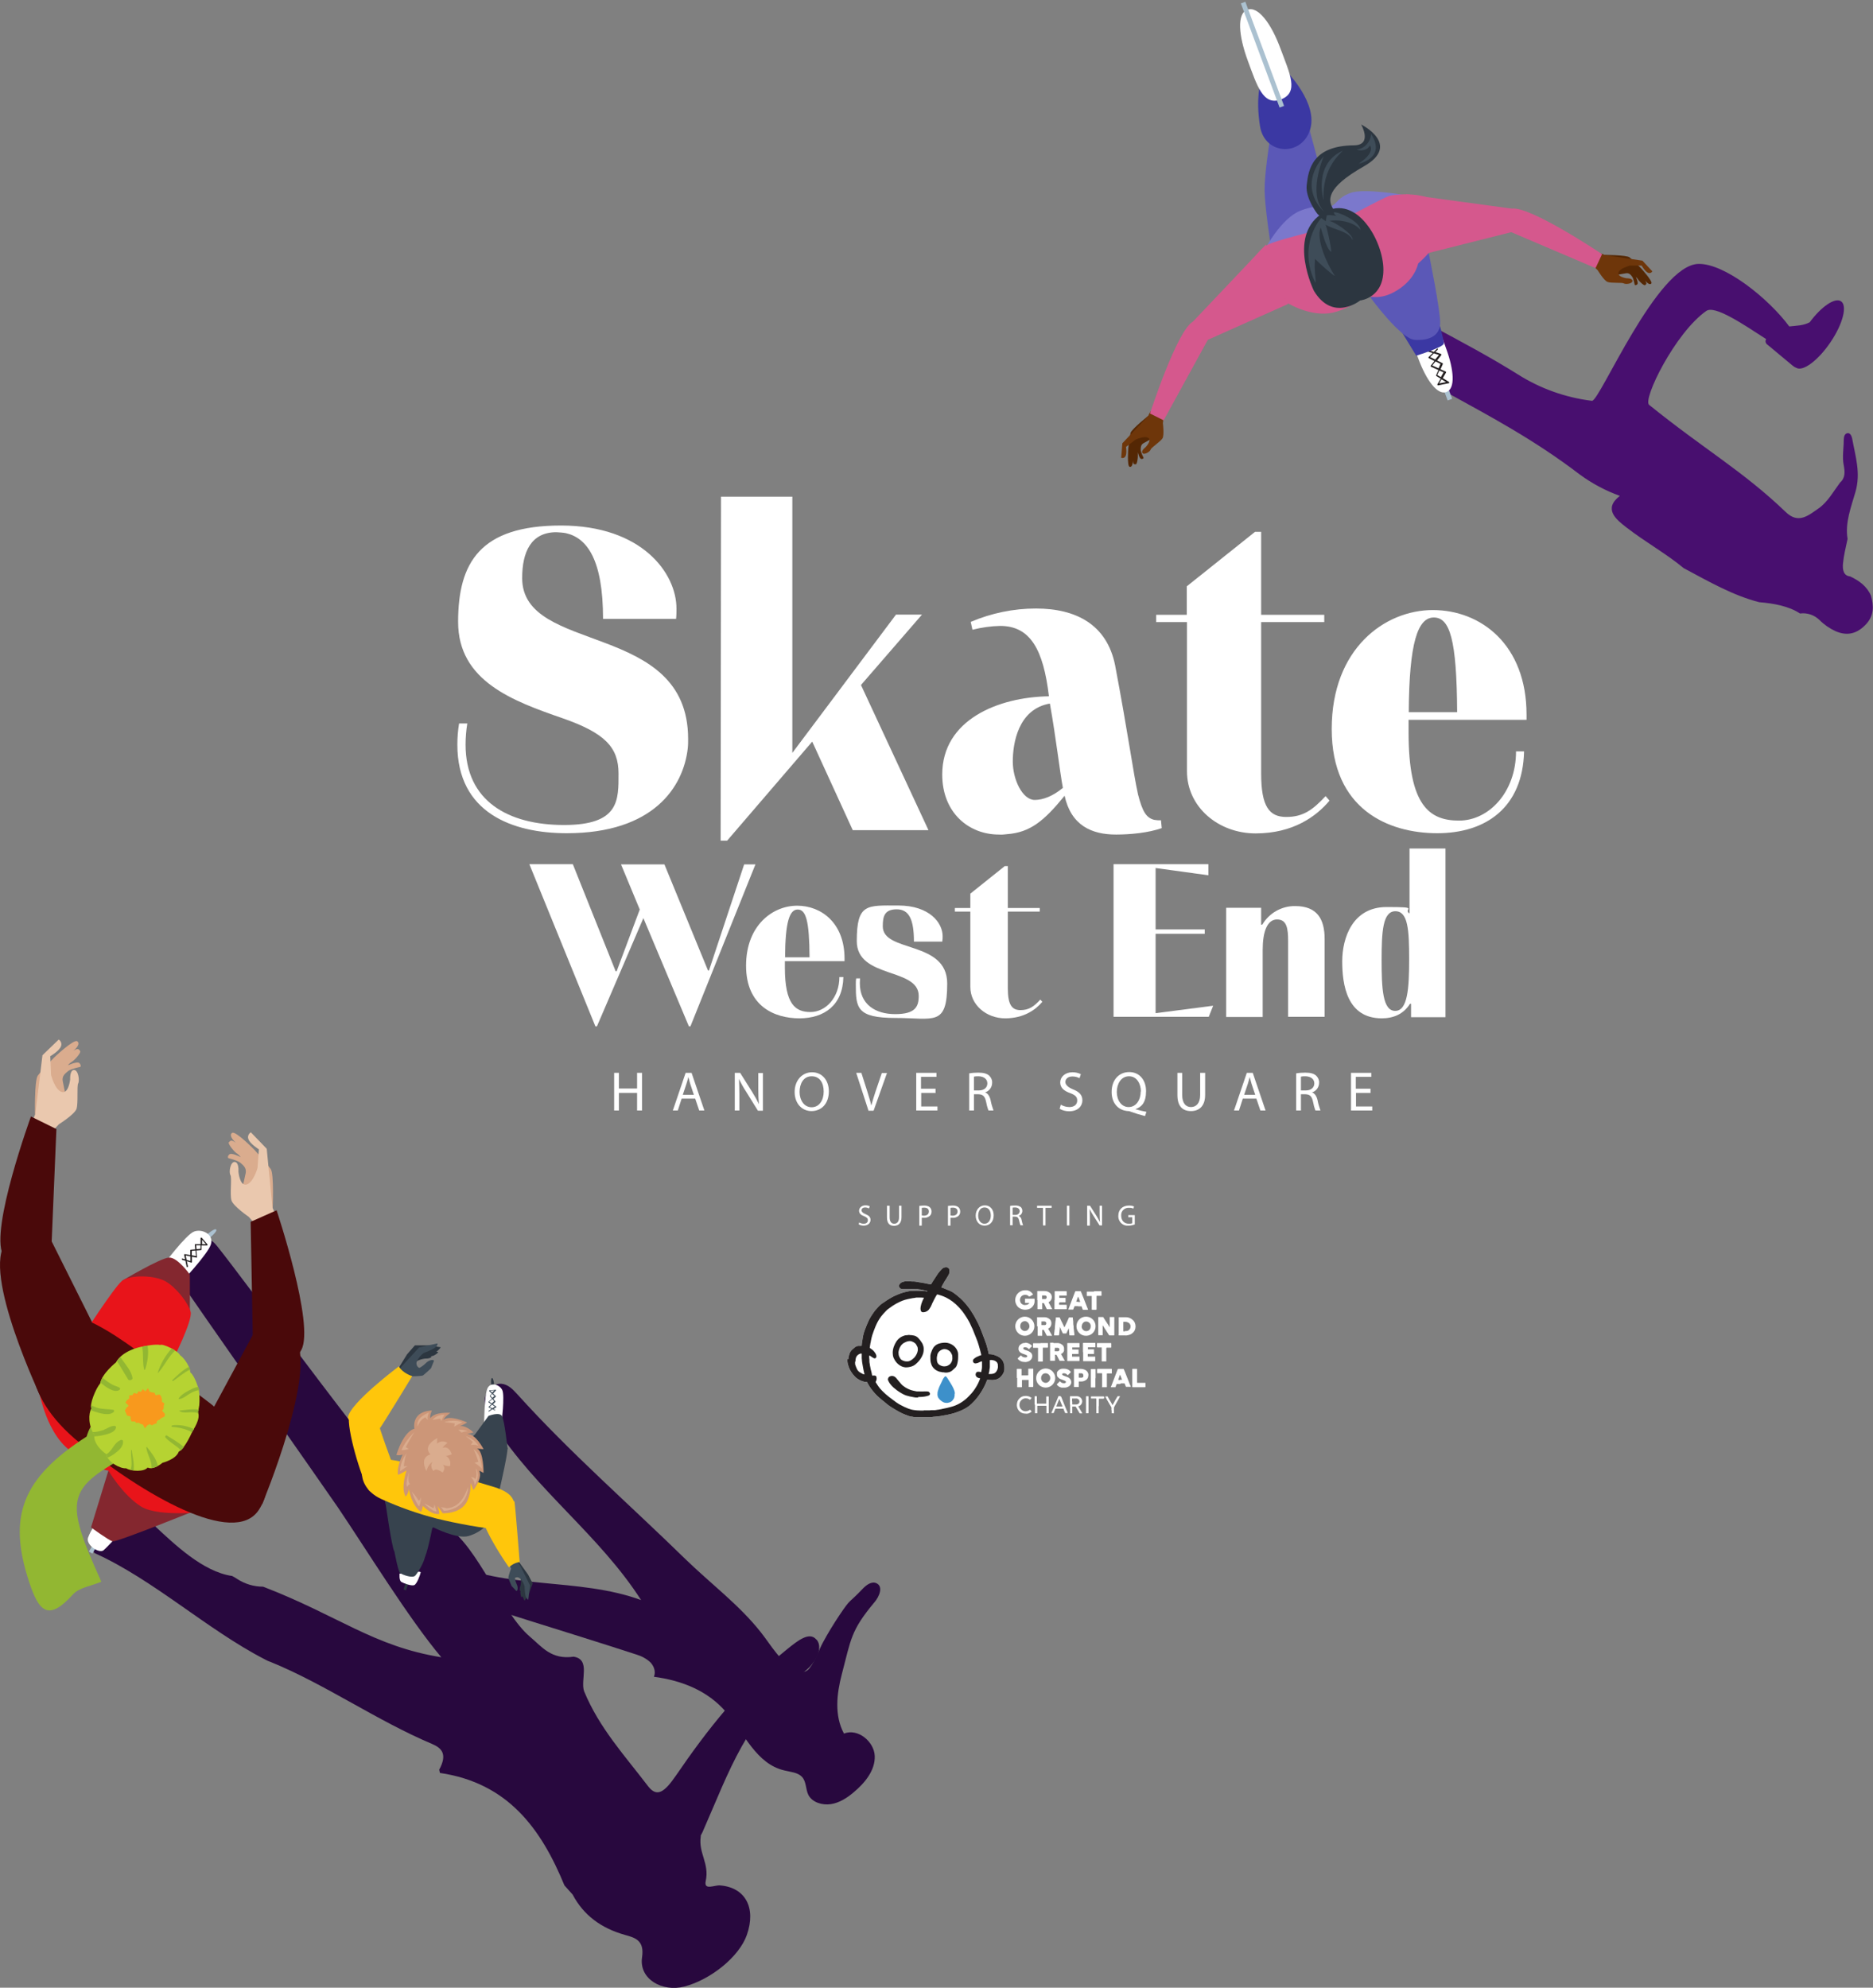 <?xml version="1.0" encoding="UTF-8"?>
<svg id="Layer_1" xmlns="http://www.w3.org/2000/svg" version="1.1" xmlns:xlink="http://www.w3.org/1999/xlink" viewBox="0 0 979.6 1039.4">
  <rect x="0" y="0" width="979.6" height="1039.4" fill="#808080" stroke="none"/>
  <!-- Generator: Adobe Illustrator 29.0.1, SVG Export Plug-In . SVG Version: 2.1.0 Build 192)  -->
  <defs>
    <style>
      .st0 {
        fill: #daac8e;
      }

      .st1 {
        fill: #7b78cc;
      }

      .st2 {
        fill: #ffc60b;
      }

      .st3 {
        fill: #28083e;
      }

      .st4 {
        fill: #92b732;
      }

      .st5 {
        fill: #fff;
      }

      .st6 {
        fill: #3e4c58;
      }

      .st7 {
        fill: #4a090a;
      }

      .st8 {
        fill: #cc9678;
      }

      .st9 {
        fill: #3d90ca;
      }

      .st10 {
        fill: #abc1d0;
      }

      .st11 {
        fill: none;
      }

      .st12 {
        fill: #f8991d;
      }

      .st13 {
        fill: #542704;
      }

      .st14 {
        clip-path: url(#clippath-1);
      }

      .st15 {
        fill: #6e360a;
      }

      .st16 {
        fill: #231f20;
      }

      .st17 {
        fill: #2c3640;
      }

      .st18 {
        fill: #5b58b7;
      }

      .st19 {
        fill: #84272f;
      }

      .st20 {
        fill: #eac8ae;
      }

      .st21 {
        clip-path: url(#clippath-2);
      }

      .st22 {
        fill: #3b38a3;
      }

      .st23 {
        fill: #37434e;
      }

      .st24 {
        fill: #e8141a;
      }

      .st25 {
        fill: #b6d332;
      }

      .st26 {
        fill: #d5588d;
      }

      .st27 {
        fill: #480f6f;
      }

      .st28 {
        clip-path: url(#clippath);
      }
    </style>
    <clipPath id="clippath">
      <rect class="st11" x="-539.8" y="-121.2" width="1519.4" height="817.8"/>
    </clipPath>
    <clipPath id="clippath-1">
      <rect class="st11" x="239.3" y="259.6" width="559.2" height="481.8"/>
    </clipPath>
    <clipPath id="clippath-2">
      <rect class="st11" y="543.5" width="460.6" height="495.9"/>
    </clipPath>
  </defs>
  <g class="st28">
    <g>
      <path class="st27" d="M978.6,311.6c-2.2-5.1-6.3-8-11-10.2-3.4-.3-4-3.5-3.7-6.7.4-4.3,1.5-8.6,2.4-12.9-1.4-8.4,1.8-16.5,4.1-24.5,2.9-9.9,0-18.6-1.7-28-.3-1.4-1-2.8-2.2-2.8-1.7,0-2.2,1.9-2.2,3.6,0,4.5-.9,8.8,0,13.2.6,3.3.9,6.6-1.9,9-3.5,4.7-6.5,10.2-11.2,13.5-5.4,3.7-10.6,8.5-17.4,1.8-22.1-21.2-42.7-32.8-71.3-55.9-3.5-2.8,13.6-37.7,29.9-49.1,4.5-3.1,19.1,6.8,31.3,14.7-.3.6-.4,1.2-.2,1.8.2.5.6,1,1.1,1.3l12.6,10.5c.7.6,1.4,1.1,2.2,1.4,0,0,0,0,0,0,3.5,2.2,11.5-3.8,18-13.4s8.9-19.2,5.4-21.4c-3.2-2-10.2,2.8-16.3,11-3.2,1.8-7.1,1.8-10.7,2.2-10.7-14.5-33.7-33-47.5-32.7-21.8.5-51.7,72.1-55.7,71.6-13.8-1.7-27-6.4-38.7-13.8-14.2-8.9-30.1-17.4-45.1-25.4,0,.2,0,.3,0,.5.5,6.3,0,12.6,0,18.9,0,1.6,0,3.3,0,4.9.4.6.7,1.1,1.2,1.6.4.2.7.4,1,.6,1.4,1.1,2.8,2.3,3.9,3.6,1.2,1.3,1.8,3,1.9,4.8,22.4,12.4,45.3,24.4,69.4,42.8,6.4,4.7,13.5,8.5,21,11.2-8.8,6.8-2,12.3,3.3,16.4,10.2,7.9,21.1,13.9,30.1,21.4,13.5,7.2,25.8,14.3,39.5,17.8,7.6.6,15.6,2.1,21.3,5.9,3.8-.5,7.6.8,10.3,3.5,2.4,2.4,5.2,4.3,8.2,5.7,5.2,2.3,10.4,2.1,15.5-3,5-4.9,4.6-10.3,3.1-15.7"/>
      <path class="st18" d="M664.4,127s-2.9-19.2-3-27.4,2.5-24.9,2.5-24.9l21.1-6.5,11.6,43.2s-17.9,15.2-32.2,15.6"/>
      <path class="st1" d="M661.3,130.8s8.7-16.8,19-20.7,11.9-.8,15.5-2.1,3.3-4.4,10.5-7.1,29.5,1.3,29.5,1.3c0,0-62,33-74.5,28.6"/>
      <rect class="st10" x="752" y="180.9" width="2.5" height="29.1" transform="translate(-20.9 274.7) rotate(-20.4)"/>
      <path class="st5" d="M756.5,205c4.8-1.8,3.9-11.6-.1-22.6s-6.4-20.3-14.7-17.2c-7.9,2.9-3.9,11.6.2,22.6s9.9,19,14.6,17.2"/>
      <path class="st16" d="M752,182.3c.1.2,0,.4,0,.5l-1.3,1.3,2.8.9c.1,0,.2.1.3.3,0,.1,0,.3,0,.4l-2.2,2.8,2.8,1.4c.2,0,.3.3.2.5l-1.2,2.7,2.7,1.2c.1,0,.2.1.2.2,0,.1,0,.2,0,.3l-1.7,2.9,3.2,2c.1,0,.2.3.2.4,0,.2-.2.3-.3.3l-5.5,1.1c-.2,0-.3,0-.4-.2-.1-.1-.1-.3,0-.4l1.7-2.9-2.2-1.3c-.2-.1-.2-.3-.2-.5l1.2-2.7-3.8-1.7c-.2,0-.3-.3-.2-.5,0,0,0,0,0-.1l1.9-2.4-2.9-1.5c-.1,0-.2-.2-.2-.3,0-.1,0-.3.1-.3l2.1-2.1-3.2-1c-.2,0-.3-.3-.3-.5,0-.2.3-.3.5-.3l3.6,1.2,1.6-1.6c.2-.2.4-.1.6,0,0,0,0,0,0,0M750,184.7l-2,2,2.6,1.3,2-2.4-2.6-.8ZM750.8,189l-1.7,2.1,3.3,1.5,1-2.3-2.6-1.3ZM752.8,193.7l-1.1,2.4,1.9,1.1,1.4-2.5-2.3-1ZM753.9,198.4l-1.2,2.1,3.6-.7-2.3-1.4Z"/>
      <path class="st22" d="M732.6,172.7l8.1,13.3s14.2-4.4,14.4-6.3-3.1-13.3-3.1-13.3c0,0-16.2,6.5-19.4,6.3"/>
      <path class="st18" d="M716.7,155.5s15.8,21.7,23.2,22.2,12.8-2,13.3-8.1-6.2-38.5-6.2-38.5c0,0-23.1,23.1-30.3,24.4"/>
      <path class="st26" d="M652,149.6c4.2,7.3,22,9.2,22,9.2,0,0,11.7,7.1,23,4.7,6.4-1.5,12.2-4.7,16.9-9.3,0,0,6.2,3.3,14.9-1.3,11.3-5.9,12.9-15.1,12.9-15.1,0,0,17.5-14.7,13.5-27-3.7-11.2-24.3-9.4-28.1-8.5s-26.2,13.8-33.4,16.5-27,6.7-31.8,9.8-13.3,15.5-10.1,21"/>
      <path class="st22" d="M659.4,42.8l13.2-5.8s17.2,17.1,12.5,31.1-23.7,12.9-26.1-2.1.4-23.2.4-23.2"/>
      <path class="st5" d="M652.4,5.1c5.6-2.1,12.5,7.3,17.3,20.3s9.9,23,.2,26.6c-9.3,3.5-12.5-7.3-17.3-20.3s-5.8-24.6-.2-26.7"/>
      <rect class="st10" x="659.1" y="-.5" width="2.5" height="58.1" transform="translate(31.4 232) rotate(-20.4)"/>
      <path class="st26" d="M662.2,127.8l-38.3,40.4,7.8,9.5,41.9-18.7s-12.3-22.6-11.4-31.1"/>
      <path class="st13" d="M601.1,217s-9.3,7.4-9.8,9.4-1.2,8.1-1.2,8.1c0,0-.7,9.2.7,9.6s1.7-2,1.7-3.2c.2,2.2.8,1.8,1.5,1.9s1.2-3.6,1.1-4.5c0-.6,0-1.2,0-1.8,0,0,.8,3.5,1.9,3.5s1.1-.6,1.1-.6c0,0-1.5-2.9-1.5-4.1s0-2.7,1.4-3.5,3.6-2,3.6-2l5.6-14-3.8-2.4-2.4,3.6Z"/>
      <path class="st15" d="M600.6,217.4l-13.6,14.4-.6,7.6c.9.3,1.8,0,2.2-.8.9-1.4.3-4.9.3-4.9l5-3.8s4.7-2.2,6.7-.9-1.5,4.9-1.5,4.9c0,0-2.5,1.8-1.6,3s4-.7,4.3-1.8,5.2-4.2,6.2-5.9.2-7.9.2-7.9l.6-4.6s-5.1-7-8.2.6"/>
      <path class="st26" d="M601.5,216.1s14-43.2,22.4-47.9,7.8,9.5,7.8,9.5l-23.1,42.1-7.2-3.6Z"/>
      <path class="st26" d="M735.5,101.6l55.2,7.5-.3,12.3-44.5,11.2c-1.1-10.9-4.7-21.5-10.4-30.9"/>
      <path class="st13" d="M838.8,133.3s11.9,0,13.5,1.3,6,5.7,6,5.7c0,0,6.2,6.8,5.4,7.9s-2.5-.5-3.3-1.5c1.2,1.9.5,1.9,0,2.4s-3.2-2.1-3.6-2.9c-.3-.5-.7-1-1.2-1.4,0,0,1.5,3.2.7,3.9s-1.3.3-1.3.3c0,0-.6-3.2-1.3-4.2s-1.6-2.2-3.3-1.9-4.1.7-4.1.7l-13.1-7.5,1.5-4.2,4.2,1.3Z"/>
      <path class="st15" d="M839.4,133.4l19.6,2.9,5.2,5.6c-.5.8-1.4,1.1-2.3.7-1.5-.6-3.3-3.7-3.3-3.7h-6.3c0,.1-5.1,1.3-5.8,3.6s4.2,3,4.2,3c0,0,3.1-.1,3.1,1.4s-3.6,1.9-4.5,1.3-6.7,0-8.6-.8-5.1-6.1-5.1-6.1l-3.3-3.3s-.3-8.7,6.9-4.6"/>
      <path class="st26" d="M837.9,132.9s-37.7-25.3-47.2-23.8-.3,12.3-.3,12.3l44.1,18.8,3.4-7.3Z"/>
      <path class="st17" d="M711.4,157.1s-14.2,11.5-24.2-5c0,0-13.7-27.9,3.6-40s31.9,12.1,32.7,27.6c.8,16.1-12,17.4-12,17.4"/>
      <path class="st17" d="M688.9,111.7s-6.2-8-5.5-14.8c.9-8.2,2.9-20.7,24.7-20.9,10-.1,3.8-10.9,3.8-10.9,0,0,21.3,10.6,1.4,21.9s-19.2,17.8-15.5,23.1c-2.4,2.6-4.3,6.6-8.9,1.6"/>
      <path class="st6" d="M692.3,110.4c.9,1-14.6-11.6,0-28.7-.6,1.8-8.2,19.8,0,28.7"/>
      <path class="st6" d="M692.2,104.6s-5.5-18.8,10.1-25.8c-1.6,1.9-10.8,9-10.1,25.8"/>
      <path class="st6" d="M710.6,85.6s14.8-2.9,6.4-15.7c.4,1.8-1.7,7.7-7.5,8.3,2.8,1.1,6.1,0,7-2.2.8,1.2,1.8,4.4-5.9,9.6"/>
      <path class="st6" d="M690.9,114.1s-12.7,14.2-2.9,33.8c.5-1.5-.9-6.4-.2-12.5,2,2.1,9.6,8.9,10.3,8.8-4.4-6.7-9.8-19.1-7.4-25.2.6,1.2,2.7,10.8,5.5,12.7.3-1.6-2.4-13.9-3-14.3,3.8,2.6,12.3,3.4,14.2,8.1.7-2.9-10-10-12.2-9.9,3.2-.9,12.5-.2,16.3,4.6-.1-4.2-11.3-9.6-13.9-9.2.1,1,.8,1.8,1.8,2,0,0-4.6-.9-5.5-.3-.3,1.8-.5,3-.5,3l-2.6-1.8Z"/>
    </g>
  </g>
  <g class="st14">
    <g>
      <path class="st5" d="M315.4,323.6c0-31-8.4-42.3-19.4-44.8-1.6-.3-3.3-.4-5-.5-13.3,0-17.9,10.4-17.9,24,0,40.2,86.8,22.2,86.8,84.1,0,1.7,0,3.3-.2,5-2.3,20.1-17.9,44.3-63.3,44.3-28.3,0-57.2-10.6-57.2-46.3,0-3.7.3-7.4.9-11.1h4.3c-.6,3.7-.9,7.4-.9,11.1,0,29.6,22.4,42,51.5,42s28.5-13.1,28.5-26.9-7.2-21.2-29.2-28.9c-26-9-54.7-19.4-54.7-50.4s11.5-50.4,53.8-50.4,60.4,24.9,60.4,43.4c0,1.8,0,3.6-.2,5.4h-38.2Z"/>
      <path class="st5" d="M376.9,439.6l.2-179.9h37.3v134l54.2-72.3h13.6l-31.9,36.8,35.3,75.9h-39.6l-21.2-46.3-44.5,51.8h-3.4Z"/>
      <path class="st5" d="M607.7,433c-7,2.5-16.5,3.4-24,3.4-12.7,0-23.5-4.7-26.9-20.3-10.8,13.3-18.1,19.2-30.1,20.1-1.4.2-2.9.3-4.3.2-15.6,0-29.6-11.3-29.6-31.4,0-28.7,29.4-40.5,55.8-40.9-2.9-24.4-9.7-36.8-25.5-36.8-4.9.1-9.7.8-14.5,2l-.9-4.1c10.8-4.6,22.4-7,34.1-7,21,0,37.1,8.4,41.4,29.6,6.8,35.9,9.5,56.3,12,67.6,2.3,9,4.3,12.2,8.4,13.3,1.2.2,2.4.3,3.6.2l.4,4.1ZM541.2,418.3c4.3,0,9.5-2,14.7-6.3-1.6-8.4-3.6-26.2-6.8-44.1-16.7,2.9-19.4,21-19.4,30.3s5,20.1,11.5,20.1"/>
      <path class="st5" d="M695.4,418.6c-7,8.4-19.2,17.2-38.7,17.2s-35.9-13.8-35.9-32.5v-78h-16.1v-3.8h16v-14.9l35.7-28.5h3.2v43.4h33v3.8h-33v79.3c0,17.2,4.3,22.6,13.1,22.6s13.8-3.6,20.6-10.9l2,2.3Z"/>
      <path class="st5" d="M797.1,393c-.7,29.2-19.9,42.7-45.4,42.7s-55.2-12.4-55.2-54.5,27.8-62.2,52.9-62.2,49,18.1,49,54.7v2.7h-61.7v6.6c0,38.2,10.8,46.1,26.4,46.1s29.8-14.9,29.8-36.2h4.1ZM762.1,372.4c-.2-38-3.8-49.5-12.2-49.5s-12.9,13.1-13.1,49.5h25.3Z"/>
      <path class="st5" d="M276.9,451.9h22.7l22.4,56h.5l12.1-32.3-9.8-23.6h22.7l22.8,55.5h.5l18.4-55.5h5.9l-34,84.7h-.8l-23.8-56.6-24.3,56.6h-.8l-34.5-84.7Z"/>
      <path class="st5" d="M441.1,510.9c-.3,14.7-10,21.6-23,21.6s-27.9-6.3-27.9-27.5,14-31.4,26.7-31.4,24.8,9.1,24.8,27.6v1.4h-31.2v3.3c0,19.3,5.5,23.3,13.4,23.3s15.1-7.5,15.1-18.3h2.1ZM423.4,500.6c-.1-19.2-1.9-25-6.2-25s-6.5,6.6-6.6,25h12.8Z"/>
      <path class="st5" d="M449.8,511.7c0,.8-.1,1.6-.1,2.4,0,11.1,8.1,16.2,18.5,16.2s12.3-3.8,12.3-9.5c0-15-32.4-8.9-32.4-28.7s5.3-18.6,21.7-18.6,23.2,9.1,23.2,16c0,1,0,1.9-.2,2.9h-14.8c0-11.5-2.5-16.9-9-16.9s-7.3,3.8-7.3,8.9c0,13.9,33.7,7.2,33.7,29.9s-6.9,18-27.1,18-20.7-5.3-20.7-17.4c0-1.1,0-2.2.2-3.3h2.1Z"/>
      <path class="st5" d="M545.2,523.8c-3.5,4.2-9.7,8.7-19.5,8.7s-18.2-7-18.2-16.4v-39.4h-8.1v-1.9h8.1v-7.5l18-14.4h1.6v21.9h16.7v1.9h-16.7v40.1c0,8.7,2.2,11.4,6.6,11.4s7-1.8,10.4-5.5l1,1.1Z"/>
      <path class="st5" d="M582.4,451.9h49.6v5.8l-27.6-3.8v32.1h25.7v2.3h-25.7v41.5l30.1-3.9-2.3,5.8h-49.8v-79.8Z"/>
      <path class="st5" d="M641.3,531.7v-57h18.3v8.8h.6c3.6-6.1,10.2-9.8,17.2-9.7,11.4,0,15.4,6.7,15.4,17.2v40.7c.1,0-19.1,0-19.1,0v-39.4c0-6.7-.6-11.5-5.8-11.5s-7.5,6.6-7.5,15.8v35.2h-19.1Z"/>
      <path class="st5" d="M737.5,524.8c-3.3,5.4-8.6,7.7-14.8,7.7-18.3,0-20.7-17.7-20.7-29.8s5.3-28.4,23.2-28.4,8.5.8,11.8,3.3l.2-.2v-33.7h18.8v88.2h-18v-7h-.5ZM729.7,528.6c6.5,0,7.3-11.6,7.3-27s-.6-25.1-7.2-25.1-7.2,10.6-7.2,25.4.5,26.7,7.1,26.7"/>
      <path class="st5" d="M323.7,561v8.2h9.5v-8.2h2.6v19.7h-2.6v-9.2h-9.5v9.2h-2.5v-19.7h2.5Z"/>
      <path class="st5" d="M356.5,574.5l-2,6.2h-2.6l6.7-19.7h3.1l6.7,19.7h-2.7l-2.1-6.2h-7ZM362.9,572.5l-1.9-5.7c-.4-1.3-.7-2.5-1-3.6h0c-.3,1.2-.6,2.4-1,3.6l-1.9,5.7h5.9Z"/>
      <path class="st5" d="M384.3,580.7v-19.7h2.8l6.3,10c1.3,2.1,2.5,4.2,3.5,6.4h0c-.2-2.7-.3-5.1-.3-8.1v-8.2h2.4v19.7h-2.6l-6.2-10c-1.4-2.1-2.6-4.3-3.7-6.6h0c.1,2.5.2,4.9.2,8.1v8.4h-2.4Z"/>
      <path class="st5" d="M433.5,570.6c0,6.8-4.1,10.4-9.1,10.4s-8.8-4-8.8-10,3.9-10.3,9.1-10.3,8.8,4.1,8.8,10M418.2,571c0,4.2,2.3,8,6.3,8s6.3-3.7,6.3-8.2-2-8-6.3-8-6.3,3.9-6.3,8.2"/>
      <path class="st5" d="M454.2,580.7l-6.4-19.7h2.7l3.1,9.7c.8,2.7,1.6,5.1,2.1,7.4h0c.6-2.3,1.4-4.8,2.2-7.3l3.3-9.7h2.7l-7,19.7h-2.8Z"/>
      <path class="st5" d="M489.5,571.5h-7.7v7.1h8.5v2.1h-11.1v-19.7h10.6v2.1h-8.1v6.2h7.6v2.1Z"/>
      <path class="st5" d="M506.8,561.3c1.6-.3,3.2-.4,4.9-.4,2.7,0,4.5.5,5.7,1.6,1,1,1.6,2.3,1.5,3.7,0,2.3-1.5,4.4-3.7,5h0c1.5.6,2.4,2,2.9,4.1.3,1.8.9,3.6,1.5,5.4h-2.6c-.6-1.5-1-3.1-1.3-4.7-.6-2.7-1.6-3.7-3.9-3.8h-2.4v8.5h-2.5v-19.4ZM509.4,570.2h2.6c2.7,0,4.4-1.5,4.4-3.7s-1.8-3.6-4.5-3.7c-.8,0-1.7,0-2.5.2v7.2Z"/>
      <path class="st5" d="M554.7,577.6c1.4.8,2.9,1.3,4.6,1.3,2.6,0,4.1-1.4,4.1-3.4s-1.1-2.9-3.7-3.9c-3.2-1.1-5.2-2.8-5.2-5.6s2.5-5.3,6.4-5.3c1.5,0,3,.3,4.4,1l-.7,2.1c-1.1-.6-2.4-.9-3.7-.9-2.7,0-3.7,1.6-3.7,2.9s1.2,2.7,3.9,3.8c3.3,1.3,5,2.9,5,5.8s-2.2,5.7-6.9,5.7c-1.8,0-3.5-.4-5-1.3l.6-2.1Z"/>
      <path class="st5" d="M598.8,583.6c-2.7-.7-5.3-1.5-7.5-2.3-.4-.2-.8-.3-1.2-.3-4.7-.2-8.7-3.6-8.7-10s3.9-10.4,9.2-10.4,8.8,4.1,8.8,10-2.3,8.3-5.6,9.4h0c2,.6,4.1,1.1,5.8,1.4l-.7,2.1ZM596.7,570.8c0-3.9-2-8-6.2-8s-6.4,4-6.4,8.2c0,4.2,2.3,7.9,6.2,7.9s6.3-3.7,6.3-8.2"/>
      <path class="st5" d="M618.3,561v11.6c0,4.4,2,6.3,4.6,6.3s4.8-1.9,4.8-6.3v-11.6h2.6v11.5c0,6-3.2,8.5-7.4,8.5s-7.1-2.3-7.1-8.4v-11.6h2.6Z"/>
      <path class="st5" d="M650,574.5l-2,6.2h-2.6l6.7-19.7h3.1l6.7,19.7h-2.7l-2.1-6.2h-7ZM656.5,572.5l-1.9-5.7c-.4-1.3-.7-2.5-1-3.6h0c-.3,1.2-.6,2.4-1,3.6l-1.9,5.7h5.9Z"/>
      <path class="st5" d="M677.8,561.3c1.6-.3,3.2-.4,4.9-.4,2.7,0,4.5.5,5.7,1.6,1,1,1.6,2.3,1.5,3.7,0,2.3-1.5,4.4-3.7,5h0c1.5.6,2.4,2,2.9,4.1.3,1.8.9,3.6,1.5,5.4h-2.6c-.6-1.5-1-3.1-1.3-4.7-.6-2.7-1.6-3.7-3.9-3.8h-2.4v8.5h-2.5v-19.4ZM680.4,570.2h2.6c2.7,0,4.4-1.5,4.4-3.7s-1.8-3.6-4.5-3.7c-.8,0-1.7,0-2.5.2v7.2Z"/>
      <path class="st5" d="M716.9,571.5h-7.7v7.1h8.5v2.1h-11.1v-19.7h10.6v2.1h-8.1v6.2h7.7v2.1Z"/>
      <path class="st5" d="M449.3,639.2c.7.4,1.5.7,2.4.7,1.4,0,2.2-.7,2.2-1.8s-.6-1.5-1.9-2.1c-1.7-.6-2.7-1.5-2.7-2.9s1.3-2.8,3.3-2.8c.8,0,1.6.1,2.3.5l-.4,1.1c-.6-.3-1.3-.5-2-.5-1.4,0-1.9.8-1.9,1.5s.6,1.4,2.1,2c1.7.7,2.6,1.5,2.6,3s-1.2,3-3.6,3c-.9,0-1.8-.2-2.6-.7l.3-1.1Z"/>
      <path class="st5" d="M465.3,630.5v6.1c0,2.3,1,3.3,2.4,3.3s2.5-1,2.5-3.3v-6.1h1.3v6c0,3.2-1.7,4.5-3.9,4.5s-3.7-1.2-3.7-4.4v-6.1h1.3Z"/>
      <path class="st5" d="M480.8,630.6c.8-.1,1.7-.2,2.6-.2,1,0,2.1.2,2.9.9.6.6.9,1.3.9,2.2,0,.8-.2,1.6-.8,2.2-.9.8-2,1.2-3.2,1.1-.4,0-.7,0-1.1,0v4.1h-1.3v-10.2ZM482.1,635.6c.4,0,.7.1,1.1.1,1.6,0,2.6-.8,2.6-2.2s-1-2-2.4-2c-.4,0-.8,0-1.3.1v4Z"/>
      <path class="st5" d="M495.8,630.6c.8-.1,1.7-.2,2.6-.2,1,0,2.1.2,2.9.9.6.6.9,1.3.9,2.2,0,.8-.2,1.6-.8,2.2-.9.8-2,1.2-3.2,1.1-.4,0-.7,0-1.1,0v4.1h-1.3v-10.2ZM497.1,635.6c.4,0,.7.1,1.1.1,1.6,0,2.6-.8,2.6-2.2s-1-2-2.4-2c-.4,0-.8,0-1.3.1v4Z"/>
      <path class="st5" d="M519.7,635.5c0,3.6-2.2,5.4-4.8,5.4s-4.6-2.1-4.6-5.2,2-5.4,4.8-5.4,4.6,2.2,4.6,5.2M511.6,635.7c0,2.2,1.2,4.2,3.3,4.2s3.3-1.9,3.3-4.3-1.1-4.2-3.3-4.2-3.3,2-3.3,4.3"/>
      <path class="st5" d="M528.3,630.6c.8-.2,1.7-.2,2.6-.2,1.1-.1,2.1.2,3,.8.5.5.8,1.2.8,2,0,1.2-.8,2.3-1.9,2.6h0c.8.4,1.4,1.2,1.5,2.1.2,1,.4,1.9.8,2.8h-1.4c-.3-.8-.5-1.6-.7-2.5-.3-1.4-.9-2-2.1-2h-1.3v4.5h-1.3v-10.2ZM529.6,635.3h1.4c1.4,0,2.3-.8,2.3-2s-1-1.9-2.4-1.9c-.4,0-.9,0-1.3.1v3.8Z"/>
      <path class="st5" d="M545.5,631.6h-3.1v-1.1h7.6v1.1h-3.2v9.2h-1.3v-9.2Z"/>
      <rect class="st5" x="558" y="630.5" width="1.3" height="10.3"/>
      <path class="st5" d="M568.6,640.8v-10.3h1.5l3.3,5.2c.7,1.1,1.3,2.2,1.9,3.4h0c-.1-1.4-.2-2.6-.2-4.3v-4.3h1.3v10.3h-1.3l-3.3-5.2c-.7-1.1-1.4-2.3-1.9-3.4h0c0,1.3.1,2.6.1,4.3v4.4h-1.3Z"/>
      <path class="st5" d="M593.4,640.3c-1,.4-2.1.6-3.2.6-2.7.3-5-1.7-5.3-4.4,0-.3,0-.6,0-.8,0-3.1,2.1-5.3,5.6-5.3.9,0,1.8.1,2.6.5l-.3,1.1c-.7-.3-1.5-.5-2.3-.4-2.1-.2-4,1.4-4.1,3.5,0,.2,0,.4,0,.6,0,2.6,1.6,4.2,4,4.2.6,0,1.2,0,1.8-.3v-3.1h-2.1v-1.1h3.4v5Z"/>
      <path class="st5" d="M443.7,710.8s0,0,0-.1c0-1,.3-1.9.6-2.8.3-1,.9-1.8,1.8-2.5.3-.2.5-.5.8-.7.5-.5,1.2-.8,1.9-.9.5,0,1,0,1.5,0,0,0,0,0,0,0,.4,0,.3,0,.4-.3,0-.4,0-.8.1-1.2,0-.4.1-.9.2-1.3.1-.7.2-1.4.3-2,.2-.9.4-1.8.7-2.7.2-.5.4-1.1.6-1.6.2-.6.5-1.2.7-1.8.4-.9.8-1.8,1.2-2.7.6-1.2,1.3-2.3,2-3.3.7-1.1,1.5-2.1,2.4-3,.5-.6,1.1-1.2,1.7-1.7.4-.4.9-.7,1.4-1,.7-.5,1.5-1,2.2-1.5,1.3-.8,2.6-1.6,4-2.2,1.1-.5,2.1-.9,3.2-1.3,1-.3,1.9-.6,2.9-.8.7-.1,1.4-.3,2-.4.3,0,.7,0,1.1,0,1.2,0,2.5-.1,3.7,0,.5,0,1,0,1.6.1.2,0,.5,0,.7,0,.4,0,.9.1,1.3.2,0,0,.2,0,.2,0,0,0,.2-.2.2-.2,0,0,0,0,0,0-.2,0-.3,0-.5-.1-.6-.1-1.1-.3-1.7-.4-.5,0-1-.2-1.5-.3-.5,0-.9-.2-1.4-.2-.3,0-.6,0-.9,0-1.4-.1-2.9-.1-4.3,0-.8,0-1.6,0-2.4,0-.4,0-.8,0-1.2-.2-.8-.3-1.2-1.2-.9-2,0,0,0,0,0-.1.3-.5.7-.9,1.2-1.2.6-.3,1.3-.5,2-.6.5,0,1,0,1.5,0,.7,0,1.3,0,2,.1.3,0,.7,0,1,0,.5,0,1,.1,1.5.2.4,0,.7.1,1.1.2.6,0,1.3.2,1.9.3.7.1,1.4.2,2.1.4.7.1,1.4.3,2.1.4.2,0,.2,0,.3-.1.6-1,1.2-2,1.9-3,.5-.8,1-1.5,1.5-2.3.3-.5.7-.9,1.1-1.4.4-.4.7-.8,1.1-1.2.5-.5,1-.8,1.7-.9.7-.2,1.5,0,2,.7.2.3.3.6.3,1,0,.8-.1,1.6-.5,2.3-.4.7-.8,1.4-1.2,2-.3.5-.6.9-.9,1.4-.6,1-1.1,2-1.6,2.9,0,0,0,0,0,0,0,0,0,.1,0,.2.8.3,1.7.6,2.5,1,.7.3,1.5.6,2.2.9.9.4,1.7.9,2.4,1.5.7.5,1.4,1.1,2.1,1.7.4.3.8.7,1.1,1,.4.4.9.8,1.3,1.3.5.5,1,1.1,1.5,1.7.8,1,1.6,2,2.3,3.1.6,1,1.2,1.9,1.8,2.9.7,1.3,1.3,2.5,2,3.8.6,1.3,1.2,2.6,1.7,4,.5,1.4,1.1,2.8,1.6,4.2.3.8.6,1.6.9,2.5.3,1,.6,1.9.8,2.9.2.7.3,1.5.5,2.2,0,.2,0,.2.3.2,1.1,0,2.1.2,3.1.6.9.3,1.7.7,2.5,1.3,1.1.8,1.9,2.1,2.1,3.4.2.8.2,1.6.2,2.4,0,1-.3,1.9-.8,2.7-.4.7-.9,1.3-1.5,1.8-.7.6-1.6,1-2.5,1.2-.8.1-1.6.2-2.3.1-.4,0-.9,0-1.3-.1,0,0-.2,0-.3,0-.3,0-.3,0-.4.3-.4,1.1-.9,2.2-1.4,3.2-1,2-2.2,3.9-3.6,5.7-1,1.3-2,2.4-3.2,3.5-1.1,1-2.2,1.8-3.5,2.5-1.2.6-2.4,1.2-3.6,1.6-1.5.5-2.9,1-4.5,1.3-1,.3-2.1.4-3.1.6-.8.2-1.6.3-2.5.4-.6,0-1.2.2-1.9.2-.5,0-1.1.1-1.6.2-.3,0-.7,0-1,0-.9,0-1.8,0-2.7,0,0,0-.1,0-.2,0h-2.7c0,0-.2,0-.2,0-.6,0-1.2,0-1.8,0-.5,0-1,0-1.6-.2-.6,0-1.3-.2-1.9-.4-1.1-.3-2.3-.8-3.3-1.3-1.2-.6-2.4-1.2-3.5-1.9-1.1-.6-2.1-1.3-3.2-2-.6-.4-1.2-.9-1.8-1.4-.7-.6-1.4-1.2-2.1-1.7-.9-.7-1.7-1.5-2.5-2.2-.5-.5-1.1-1.1-1.6-1.7-.7-.8-1.3-1.6-1.9-2.4-.7-1-1.2-1.9-1.8-3,0-.2-.2-.2-.4-.2-.5,0-1.1,0-1.6-.2-1.4-.4-2.7-1.1-3.8-2-1.2-1.1-2.2-2.4-3-3.8-.3-.6-.6-1.2-.8-1.8-.3-.9-.6-1.8-.7-2.8,0,0,0,0,0-.1v-1.4Z"/>
      <path class="st5" d="M559.4,693.7l-1.1,2.3c-.2.4-.3.7-.5,1.1,0,0-.1.2-.2.2-.5,0-1,0-1.5,0-.1,0-.2,0-.3-.2-.4-.8-.8-1.6-1.1-2.4-.1-.3-.3-.6-.4-.9,0,0,0,0,0,0,0,0,0,0,0,0,0,.2,0,.4,0,.6,0,.7-.2,1.3-.2,2,0,.5-.1,1.1-.2,1.6,0,.2,0,.3-.2.3-.7,0-1.4,0-2.2,0-.2,0-.2,0-.2-.2,0-.6.1-1.3.2-1.9,0-.5.1-.9.2-1.4,0-.2,0-.5,0-.7,0-.7.2-1.4.2-2.1s.2-1.4.3-2.1c0-.3,0-.5,0-.8,0-.1,0-.2.2-.2h1.7c.1,0,.2,0,.2.2.3.6.5,1.1.8,1.7.2.4.4.8.6,1.2.3.7.7,1.4,1,2.1,0,0,0,0,0,.1,0,0,0,0,0-.1l1-2.1c.5-1,.9-2,1.3-2.9,0-.1.1-.2.2-.2h1.7c.1,0,.2,0,.2.1,0,0,0,.2,0,.3,0,.6.2,1.2.2,1.8,0,.3,0,.6,0,.9,0,.5.1,1,.2,1.5,0,.2,0,.4,0,.7,0,.5.1,1,.2,1.6,0,.5.1,1,.2,1.5,0,.3,0,.5,0,.8,0,.1,0,.2-.2.2-.7,0-1.5,0-2.2,0,0,0-.2,0-.2-.1,0,0,0,0,0,0,0,0,0-.1,0-.2,0-.8-.2-1.5-.2-2.3,0-.6-.2-1.3-.2-2"/>
      <path class="st5" d="M576.7,692.9v5c0,.1,0,.2,0,.3,0,0,0,0,0,0,0,0,0,0-.1,0h-2c-.2,0-.2,0-.2-.2v-9c0-.4,0-.3.3-.3h2.1c.1,0,.3,0,.3.2.7,1.2,1.5,2.3,2.2,3.4.4.6.8,1.2,1.1,1.8,0,0,0,0,0,0v-5.3c0,0,0-.1.1-.1h2c.3,0,.3,0,.3.3h0v9c0,.3,0,.3-.3.3-.7,0-1.4,0-2.1,0-.2,0-.3,0-.4-.2-.7-1-1.3-2.1-2-3.1-.4-.6-.8-1.3-1.2-1.9,0,0,0,0-.1-.1"/>
      <path class="st5" d="M538.6,679.1h2.2c.3,0,.3,0,.3.3,0,.4,0,.8,0,1.1,0,1.5-.9,2.9-2.2,3.7-.5.3-1.1.5-1.8.6-1.2.2-2.4,0-3.4-.5-.9-.4-1.6-1.1-2.1-2-1.4-2.5-.4-5.7,2.1-7,.1,0,.3-.1.4-.2.5-.2,1.1-.4,1.6-.4.5,0,1,0,1.5,0,.8.2,1.6.5,2.2,1.1.3.3.6.6.8.9.1.2.1.2,0,.3-.4.2-.8.5-1.2.7-.2.1-.4.2-.6.3,0,0-.1,0-.2,0,0,0,0,0,0,0-.5-.6-1.1-.9-1.9-.9-.3,0-.7,0-1,.1-.8.2-1.5.9-1.7,1.7-.3.8-.1,1.7.3,2.4.4.6,1.1,1,1.8,1.1.6,0,1.1,0,1.7-.2.4-.2.8-.5,1-.9,0,0,0,0,0,0,0,0-.2,0-.3,0h-1.8c-.2,0-.2,0-.2-.2v-1.8c0-.2,0-.2.2-.2h2.3"/>
      <path class="st5" d="M536,688.5c2.8,0,5,2.3,5,5,0,2.8-2.3,5-5,5-2.8,0-5-2.3-5-5,0,0,0,0,0,0,0-2.8,2.3-5,5-5M533.6,693.5c0,.6.2,1.2.6,1.6.8,1,2.2,1.2,3.2.4,0,0,.1,0,.2-.2.7-.6,1-1.6.7-2.5-.1-.6-.5-1.1-1-1.5-.5-.4-1.1-.5-1.7-.4-.3,0-.7.2-1,.4-.7.5-1,1.3-1,2.1"/>
      <path class="st5" d="M563,693.5c0-2.8,2.2-5,5-5,2.8,0,5,2.2,5,5,0,2.8-2.2,5-5,5-2.8,0-5-2.2-5-5,0,0,0,0,0,0M565.7,693.5c0,.8.3,1.5.9,2,.6.5,1.3.7,2.1.5.9-.2,1.6-1,1.7-1.9.2-.9,0-1.9-.8-2.5-.6-.5-1.4-.7-2.1-.5-1,.3-1.7,1.3-1.7,2.4"/>
      <path class="st5" d="M541.9,720.7c0-2.8,2.3-5.1,5-5.1,0,0,0,0,0,0,2.8,0,5,2.3,5,5,0,2.8-2.3,5-5,5-1.4,0-2.7-.6-3.6-1.5-.9-.9-1.4-2.2-1.4-3.5M546.9,718.1c-.6,0-1.3.2-1.7.7-1,1.1-.9,2.8.2,3.8,0,0,0,0,.1,0,.5.4,1.1.6,1.7.5,1.2-.2,2.1-1.3,2.1-2.5,0-.5-.1-.9-.4-1.3-.4-.7-1.2-1.2-2-1.2"/>
      <path class="st5" d="M585.1,693.5v-4.6c0,0,0-.1.1-.1h.1c1.2,0,2.5,0,3.7,0,1.2,0,2.4.5,3.3,1.3.8.6,1.3,1.5,1.5,2.5.3,1.3,0,2.8-.8,3.8-.8,1-1.9,1.6-3.1,1.8-.5.1-1,.2-1.5.1-1,0-1.9,0-2.9,0s-.4,0-.4-.4v-4.4M588.4,696h0c.4,0,.7,0,1,0,.6-.1,1.1-.5,1.5-1,.3-.5.4-1,.4-1.5,0-.9-.6-1.7-1.4-2-.4-.2-.9-.3-1.4-.3-.3,0-.5,0-.8,0-.1,0-.2,0-.2.2v4.6c0,.1,0,.2.2.2h.6"/>
      <path class="st5" d="M531.8,720.6v-4.5c0-.3,0-.3.3-.3h1.9c.3,0,.3,0,.3.3v2.8c0,0,0,.2,0,.3,0,0,0,0,0,0,0,0,0,0,.1,0h3.1c.3,0,.3,0,.3-.3v-3c0-.1,0-.2.2-.2.5,0,1,0,1.5,0h.7c.1,0,.2,0,.2.2v.2c0,2.9,0,5.9,0,8.8q0,.4-.4.4h-1.7c-.3,0-.3,0-.3-.3v-3.3c0,0,0-.1-.1-.1h0c-1.1,0-2.1,0-3.2,0-.2,0-.2,0-.2.2,0,1,0,2.1,0,3.1v.3c0,0,0,.2-.2.2,0,0,0,0,0,0,0,0,0,0,0,0h-2.1c-.1,0-.2,0-.2-.2v-4.7"/>
      <path class="st5" d="M550.9,702.3c.2,0,.4,0,.6,0,.6,0,1.2,0,1.8,0,.9,0,1.8.5,2.5,1.1.4.4.6.9.7,1.4,0,.5,0,1,0,1.5-.2.7-.7,1.3-1.3,1.6,0,0-.1,0-.2,0-.1,0-.1.1,0,.3l1.8,3.2c0,0,0,.1.1.2s0,0,0,0h-2.5c-.1,0-.2,0-.3-.2-.4-.8-.9-1.7-1.3-2.5-.3-.5-.3-.5-.8-.5,0,0,0,0-.1,0,0,0-.1,0-.1.1,0,0,0,.2,0,.3v2.5c0,.3,0,.3-.3.3h-2c-.2,0-.2,0-.3-.2v-8.9c0-.5,0-.4.4-.4h1.4M551.6,705.5v.8c0,.3,0,.3.3.3.3,0,.7,0,1,0,.2,0,.3,0,.5,0,.5-.1.7-.6.7-1,0-.4-.4-.8-.8-.8-.5,0-1,0-1.5,0-.1,0-.1,0-.1.2v.9"/>
      <path class="st5" d="M542.4,693.5v-4.2h0c0-.6,0-.5.4-.5h3.1c.2,0,.3,0,.5,0,.8,0,1.6.3,2.3.8.8.5,1.2,1.4,1.2,2.3,0,.8-.2,1.5-.7,2.1-.2.3-.5.5-.9.7-.1,0-.2,0,0,.3.4.7.8,1.4,1.2,2.1.2.4.5.8.7,1.3,0,0,0,.1,0,.1h-2.6c-.2,0-.2-.1-.2-.2-.4-.8-.9-1.7-1.3-2.5-.3-.6-.1-.4-.7-.4-.4,0-.3,0-.3.3v2.6c0,.2,0,.2-.2.2h-2c-.1,0-.2,0-.2-.2,0,0,0-.2,0-.3v-4.4M545.6,692.9h0c.2,0,.4,0,.5,0,.2,0,.3,0,.5,0,.5-.1.7-.6.6-1.1,0-.4-.4-.7-.9-.8-.4,0-.8,0-1.2,0h-.2c0,0-.2,0-.2.1,0,0,0,0,0,0v1.7c0,0,0,.1.1.1h.6"/>
      <path class="st5" d="M542.5,679.9v-4.5c0-.3,0-.3.3-.3,1.2,0,2.4,0,3.5,0,.8,0,1.7.2,2.4.7.9.5,1.4,1.4,1.4,2.4,0,.8-.3,1.7-.9,2.2-.2.2-.5.4-.7.5-.1,0-.1.1,0,.3.5.8.9,1.6,1.3,2.4.2.3.3.6.5.9,0,0,0,.1,0,.1h-2.6c-.2,0-.2-.1-.3-.2-.3-.7-.7-1.4-1-2.1,0-.1-.1-.3-.2-.4-.1-.2-.2-.4-.3-.5s-.4,0-.6,0-.2,0-.2.2v2.8c0,.2,0,.2-.2.2h-2.1c-.2,0-.2,0-.2-.2v-4.6M545,678.3v.8c0,.2,0,.2.2.2.5,0,1,0,1.4,0,.4,0,.7-.3.8-.7.1-.4,0-.8-.3-1-.2-.1-.4-.2-.6-.2-.4,0-.9,0-1.3,0-.1,0-.2,0-.2.2v.8"/>
      <path class="st5" d="M585.9,723.7h-1.5c-.3,0-.3,0-.5.3-.1.4-.3.8-.4,1.1,0,0,0,0,0,.1,0,.2-.2.3-.3.2-.6,0-1.2,0-1.7,0h-.4c-.1,0-.2,0-.1-.2,0-.1.1-.3.2-.4.7-1.8,1.4-3.6,2.1-5.5.4-1,.8-2.1,1.2-3.1.2-.4.2-.4.7-.4h2.1c.4,0,.4,0,.5.3.2.5.4,1,.6,1.4.6,1.4,1.1,2.9,1.7,4.3.4,1.1.8,2.1,1.3,3.2,0,0,0,0,0,.1,0,0,0,.1,0,.1,0,0,0,0-.1,0-.7,0-1.5,0-2.2,0-.1,0-.3,0-.3-.2-.2-.4-.3-.9-.5-1.3-.1-.3-.1-.3-.5-.3h-1.6ZM585.9,721.5h.9c0,0,.1,0,0-.1-.2-.5-.4-1.1-.6-1.6-.1-.3-.3-.7-.4-1,0,0,0,0,0,0,0,0,0,0,0,0-.1.4-.3.7-.4,1.1-.2.5-.3,1-.5,1.5,0,.1,0,.2,0,.2h.9"/>
      <path class="st5" d="M563.9,683h-1.6c-.3,0-.3,0-.4.3-.2.4-.3.8-.5,1.2,0,.3,0,.3-.3.3h-2.2c-.2,0-.2,0-.1-.2.6-1.7,1.3-3.3,1.9-5,.5-1.4,1.1-2.8,1.6-4.2,0-.1.1-.2.3-.2.8,0,1.7,0,2.5,0,.2,0,.3.1.3.3.3.7.5,1.3.8,2,.4.9.7,1.8,1.1,2.8.4,1,.8,2.1,1.2,3.1.2.4.3.8.5,1.2.1.3.1.3-.2.3h-2.2c-.3,0-.3,0-.4-.3-.1-.4-.3-.7-.4-1.1,0,0,0-.1,0-.2,0-.1-.2-.2-.3-.2-.6,0-1.1,0-1.7,0M563.9,680.8h.9c.2,0,.2,0,.1-.2-.2-.5-.4-1.1-.6-1.6-.1-.3-.2-.6-.4-.9,0,0,0,0,0,0,0,0,0,0-.1,0,0,0,0,0,0,0l-.9,2.5c0,0,0,.1,0,.1h.9"/>
      <path class="st5" d="M566.4,707.1v-4.6c0-.2,0-.3.3-.3.2,0,.3,0,.5,0h5.3c0,0,.1,0,.2,0,.1,0,.2,0,.2.2,0,.3,0,.7,0,1v.9c0,.2,0,.2-.3.2h-3.5c-.1,0-.1,0-.1.1v1c0,0,0,0,.1,0,1,0,1.9,0,2.9,0,.2,0,.2,0,.2.3,0,.6,0,1.2,0,1.9,0,.2,0,.2-.2.2h-2.7c-.4,0-.4,0-.4.4v.8c0,.1,0,.2.2.2h3.5c.2,0,.2,0,.2.2,0,.7,0,1.3,0,2,0,.2,0,.2-.2.2h-6c-.1,0-.2,0-.1-.2v-4.6"/>
      <path class="st5" d="M560.3,723c-.1.9-.7,1.7-1.5,2.1-.6.3-1.2.5-1.8.5-.6,0-1.2,0-1.8,0-1-.2-1.8-.7-2.4-1.5-.1-.2-.1-.2,0-.3.5-.5,1-1,1.5-1.5,0,0,0,0,.1,0,.3.4.8.8,1.3.9.4.1.9.2,1.3,0,0,0,0,0,.1,0,.2,0,.4-.3.4-.5,0-.2-.1-.5-.4-.6-.3-.1-.6-.3-.9-.4-.5-.2-1.1-.4-1.6-.6-.6-.2-1.1-.7-1.5-1.2-.2-.3-.3-.6-.3-.9,0-.4,0-.8,0-1.2,0-.3.3-.7.5-.9.6-.7,1.5-1.2,2.5-1.2.7,0,1.4,0,2.1.2.8.2,1.5.7,2.1,1.4.1.1.1.2,0,.3-.5.5-.9.9-1.4,1.4-.2.2-.2.2-.3,0-.5-.6-1.3-1-2.1-.9-.2,0-.4,0-.5.2-.2.2-.3.5,0,.7.2.2.4.3.7.4.4.2.9.3,1.4.5.5.2,1,.4,1.4.7.8.6,1.2,1.6,1.1,2.6"/>
      <path class="st5" d="M536.1,702.1c.8,0,1.5.2,2.2.5.5.3.9.6,1.3,1,0,0,0,.1.1.2,0,0,0,.1,0,.2-.5.5-1,.9-1.4,1.4-.2.2-.2.2-.3,0-.3-.4-.7-.7-1.2-.8-.4-.1-.8-.2-1.2,0-.3,0-.5.3-.4.6,0,.2.1.3.3.4.3.2.6.3.9.4.7.2,1.4.4,2,.8.4.2.8.5,1.1.9.2.4.4.8.4,1.2,0,.6-.1,1.3-.5,1.8-.4.6-1.1,1.1-1.8,1.3-.6.2-1.2.3-1.7.2-.7,0-1.3-.1-2-.4-.6-.3-1.2-.7-1.6-1.3,0,0,0-.2,0-.2,0,0,0,0,0,0,0,0,.1-.1.2-.2.4-.4.8-.8,1.3-1.2.2-.2.2-.2.3,0,.6.7,1.5,1,2.4.9.2,0,.3,0,.5-.2.3-.1.3-.5.2-.7,0,0,0-.1-.1-.1-.2-.2-.5-.3-.7-.4-.6-.2-1.2-.4-1.7-.6-.4-.2-.8-.4-1.2-.7-.5-.5-.9-1.2-.8-1.9,0-.8.3-1.6,1-2.1.5-.4,1-.7,1.6-.8.3,0,.7,0,1-.1"/>
      <path class="st5" d="M558.2,707v-4.6c0,0,0-.1.1-.1.1,0,.2,0,.4,0h5.5c.4,0,.4,0,.4.4v1.6c0,.3,0,.3-.3.3h-3.1c-.1,0-.4,0-.4,0s0,.3,0,.4v.5c0,.2,0,.2.2.2h2.9c.2,0,.2,0,.2.2v1.9c0,.2,0,.2-.2.2h-2.1c-.3,0-.6,0-.9,0-.1,0-.2,0-.2.2,0,.3,0,.7,0,1s0,.2.2.2h3.5c.2,0,.2,0,.2.2,0,.6,0,1.3,0,1.9,0,.2,0,.2-.2.2h-6c-.2,0-.2,0-.2-.2v-4.6"/>
      <path class="st5" d="M551.6,680v-4.6c0-.1,0-.2.1-.2h5.9c.3,0,.3,0,.3.3v1.7c0,.3,0,.3-.3.3h-3.2c0,0-.2,0-.3,0,0,0-.1,0-.1.1,0,.3,0,.5,0,.8,0,.3,0,.3.3.3h2.8c.2,0,.2,0,.2.2,0,.6,0,1.3,0,1.9,0,.2,0,.2-.2.2h-2.7q-.4,0-.5.4v.6c0,.3,0,.3.3.3h3.4c.3,0,.3,0,.3.3v1.8c0,.2,0,.2-.2.2h-5.9c-.3,0-.3,0-.3-.3v-4.5"/>
      <path class="st5" d="M561.7,720.6v-4.7c0,0,0-.1.1-.1,0,0,0,0,0,0h.2c1.1,0,2.2,0,3.3,0,1,0,1.9.3,2.7.8.6.4,1,1.1,1.2,1.8.1.7,0,1.4-.2,2-.3.6-.7,1.1-1.3,1.4-.7.4-1.4.6-2.1.6-.3,0-.7,0-1,0-.5,0-.4,0-.4.4v2.3c0,.1,0,.2-.2.2h-2.1c-.1,0-.2,0-.2-.2v-4.7M564.2,719.1v1.1c0,.1,0,.2.2.2.5,0,.9,0,1.4,0,.4,0,.7-.3.8-.6,0-.2,0-.4,0-.6,0-.6-.4-1.1-1-1.1-.4,0-.8,0-1.2,0-.1,0-.2,0-.2.2v.9"/>
      <path class="st5" d="M544.3,702.3h3.6c.2,0,.2,0,.2.2v1.5c0,.2,0,.3,0,.5,0,.1,0,.2-.2.2-.1,0-.2,0-.3,0h-1.9c-.3,0-.3,0-.3.3v.2c0,2.1,0,4.3,0,6.4,0,.4,0,.4-.4.4h-1.9c-.2,0-.2,0-.2-.2v-6.8c0-.2,0-.2-.2-.2h-2.2c-.2,0-.2,0-.2-.2,0-.7,0-1.3,0-2,0-.1,0-.2.2-.2s.2,0,.3,0h3.4"/>
      <path class="st5" d="M577.3,702.3h3.6c.2,0,.3,0,.3.3v1.9c0,.2,0,.2-.2.2h-2q-.4,0-.4.4v6.7c0,0,0,.1-.1.1h-2c-.3,0-.3,0-.3-.4v-6.7c0-.2,0-.2-.2-.2h-1.9q-.4,0-.4-.4v-1.6c0-.3,0-.3.3-.3h3.6"/>
      <path class="st5" d="M577.7,715.8h3.6c.2,0,.2,0,.2.3v1.9c0,.2,0,.2-.2.2h-2.2c-.1,0-.2,0-.2.1,0,.2,0,.3,0,.5,0,.2,0,.5,0,.7v5.5c0,.4,0,.4-.4.4-.6,0-1.2,0-1.9,0s-.2,0-.2-.3v-6.8c0-.2,0-.2-.2-.2h-2.2c0,0-.2,0-.2-.1,0,0,0,0,0,0,0,0,0-.2,0-.3v-1.6c0-.3,0-.3.3-.3h3.6Z"/>
      <path class="st5" d="M572.2,675.2h3.7c.1,0,.2,0,.2.2,0,.7,0,1.3,0,2,0,.1,0,.2-.2.2-.6,0-1.3,0-1.9,0h-.3c-.1,0-.2,0-.2.2,0,0,0,.2,0,.3v6.4c0,.4,0,.4-.3.4h-1.9c-.3,0-.3,0-.3-.3v-.7c0-1.9,0-3.9,0-5.8,0-.5,0-.4-.4-.4h-2c-.2,0-.2,0-.2-.2,0-.6,0-1.3,0-1.9,0-.2,0-.2.2-.2h3.6"/>
      <path class="st5" d="M592.2,720.6v-4.6c0-.2,0-.2.2-.2h2.1c.1,0,.2,0,.2.2v6.7c0,.5,0,.4.4.4h3.8c.1,0,.2,0,.2.1h0v1.9c0,.2,0,.3-.3.3h-1.4c-1.6,0-3.2,0-4.9,0-.3,0-.3,0-.3-.3v-4.5"/>
      <path class="st5" d="M559.6,734.5v-4.2c0-.1,0-.2.2-.2,1.1,0,2.3,0,3.4,0,.8,0,1.5.3,2.1.9.3.3.5.7.6,1.1.2.6.1,1.3-.2,1.9-.3.6-.8,1.1-1.5,1.3-.3.1-.3.1-.1.4.5.8,1,1.7,1.5,2.5.1.2.3.5.4.7,0,.1,0,.2,0,.2h-1.1c-.1,0-.2,0-.3-.2-.2-.3-.4-.6-.6-1-.4-.7-.9-1.5-1.3-2.2,0-.1-.1-.2-.3-.2h-1.4c-.2,0-.2,0-.2.2v2.6c0,.2,0,.4,0,.7-.2,0-.4,0-.6,0h-.4c-.1,0-.1,0-.1-.1s0-.2,0-.3c0-1.4,0-2.7,0-4.1M560.8,732.8v1.4c0,.2,0,.2.2.2h1.8c.3,0,.6,0,.9-.2.8-.3,1.1-1.2.7-2-.2-.5-.8-.9-1.4-.9-.7,0-1.4,0-2.2,0-.1,0-.1,0-.1.2v1.4"/>
      <path class="st5" d="M541.1,734.5v-4.3c0,0,0-.1.1-.1h.9c.1,0,.2,0,.2.2v3.4c0,.3,0,.3.2.3h4.5c.2,0,.2,0,.2-.2v-2.7c0-.2,0-.4,0-.6,0-.3,0-.3.3-.3.3,0,.5,0,.8,0,.1,0,.2,0,.2.2,0,0,0,.2,0,.2v8.3c0,0,0,.1-.1.1h-1c0,0-.1,0-.1-.1s0-.2,0-.3v-3.2c0-.3,0-.3-.2-.3h-4.5c0,0-.1,0-.1.1s0,.2,0,.3v3.1c0,0,0,.2,0,.3,0,0,0,.1-.1.1-.3,0-.7,0-1,0-.1,0-.1,0-.1-.1s0-.2,0-.3v-4.1"/>
      <path class="st5" d="M554.1,730.1h.2c.5,0,.5,0,.8.5.6,1.5,1.2,3,1.8,4.5.5,1.2,1,2.4,1.5,3.6,0,0,0,.1,0,.2s0,0,0,0c-.4,0-.8,0-1.2,0-.1,0-.1,0-.2-.2-.2-.4-.3-.8-.5-1.2,0-.2-.2-.4-.2-.6-.1-.3-.1-.3-.4-.3h-3.1c-.2,0-.4,0-.6,0-.1,0-.3,0-.3.2-.2.6-.5,1.2-.7,1.8-.1.3-.1.3-.4.3-.3,0-.6,0-.9,0,0,0-.1,0,0-.1.3-.7.6-1.4.9-2.1.3-.8.6-1.5,1-2.3.3-.8.7-1.6,1-2.4.2-.6.5-1.1.7-1.7,0-.2.2-.3.4-.3.2,0,.3,0,.5,0M554,731.5s0,0,0,.1c-.4.9-.7,1.8-1.1,2.7-.1.4-.3.7-.4,1.1,0,0,0,.1,0,.1h.2c.9,0,1.8,0,2.7,0,.3,0,.3,0,.2-.3-.3-.7-.6-1.4-.9-2.1-.2-.5-.4-1.1-.7-1.7"/>
      <path class="st5" d="M572.9,720.7v4.6c0,.2,0,.2-.2.2-.4,0-.9,0-1.3,0h-.6c-.3,0-.3,0-.3-.3h0v-8.9c0-.4,0-.4.4-.4h1.9c.2,0,.2,0,.2.2v4.6"/>
      <path class="st5" d="M536.5,739.2c-1,0-2-.2-2.8-.8-1-.7-1.6-1.7-1.8-2.9-.2-.9,0-1.9.3-2.8.3-.7.8-1.3,1.4-1.8.6-.5,1.3-.8,2.1-.9,1.3-.2,2.7.1,3.7.9.2.1.2.1,0,.3-.2.2-.4.5-.6.7,0,0-.1,0-.2,0-.2-.1-.4-.2-.5-.3-.5-.3-1.1-.4-1.7-.4-1,0-1.9.5-2.5,1.3-.6.7-.8,1.7-.7,2.6.2,1.4,1.2,2.5,2.5,2.8.8.2,1.7,0,2.5-.4.1,0,.3-.2.4-.3,0,0,.1,0,.2,0,0,0,0,0,0,0,.2.3.5.5.7.8,0,0,0,.1,0,.2-.5.4-1,.7-1.6.9-.4.1-.9.2-1.4.1"/>
      <path class="st5" d="M581.3,737.5c0-.4,0-.8,0-1.2,0-.2,0-.3-.1-.5-.5-.8-.9-1.6-1.4-2.4-.3-.5-.5-.9-.8-1.4-.3-.5-.6-1.1-.9-1.6,0-.1,0-.2,0-.2h1.1c.1,0,.2,0,.2.2.5.9,1,1.9,1.6,2.8.3.5.6,1,.8,1.5,0,0,0,0,.1,0,0-.1.2-.3.3-.5.7-1.3,1.4-2.6,2.2-3.9,0-.1.2-.2.3-.2.3,0,.7,0,1,0,.1,0,.2,0,0,.2-.2.4-.4.8-.6,1.2-.4.7-.8,1.4-1.2,2.1s-.8,1.5-1.2,2.2c0,.2-.1.3-.1.5,0,.8,0,1.6,0,2.5s0,.2-.2.2h-.8c-.2,0-.2,0-.2-.2v-1.3"/>
      <path class="st5" d="M574.6,735.2c0,1.2,0,2.4,0,3.6,0,.2,0,.2-.2.2h-.9c0,0-.1,0-.1-.1s0-.2,0-.3v-7c0-.3,0-.3-.3-.3h-2.3c-.2,0-.2,0-.2-.2v-.8c0,0,0-.1.1-.1h6.4q.4,0,.4.4v.3q0,.5-.5.5h-1.9c-.5,0-.4,0-.4.4v3.5"/>
      <path class="st5" d="M568,734.6v-4.2c0-.3,0-.3.3-.3s.5,0,.8,0c.1,0,.2,0,.2.2,0,0,0,.2,0,.2v8.3c0,.1,0,.2-.2.2h-1c0,0-.1,0-.1,0,0-.6,0-1.3,0-1.9v-2.4"/>
      <path class="st16" d="M443.7,710.8s0,0,0-.1c0-1,.3-1.9.6-2.8.3-1,.9-1.8,1.8-2.5.3-.2.5-.5.8-.7.5-.5,1.2-.8,1.9-.9.5,0,1,0,1.5,0,0,0,0,0,0,0,.4,0,.3,0,.4-.3,0-.4,0-.8.1-1.2,0-.4.1-.9.2-1.3.1-.7.2-1.4.3-2,.2-.9.4-1.8.7-2.7.2-.5.4-1.1.6-1.6.2-.6.5-1.2.7-1.8.4-.9.8-1.8,1.2-2.7.6-1.2,1.3-2.3,2-3.3.7-1.1,1.5-2.1,2.4-3,.5-.6,1.1-1.2,1.7-1.7.4-.4.9-.7,1.4-1,.7-.5,1.5-1,2.2-1.5,1.3-.8,2.6-1.6,4-2.2,1.1-.5,2.1-.9,3.2-1.3,1-.3,1.9-.6,2.9-.8.7-.1,1.4-.3,2-.4.3,0,.7,0,1.1,0,1.2,0,2.5-.1,3.7,0,.5,0,1,0,1.6.1.2,0,.5,0,.7,0,.4,0,.9.1,1.3.2,0,0,.2,0,.2,0,0,0,.2-.2.2-.2,0,0,0,0,0,0-.2,0-.3,0-.5-.1-.6-.1-1.1-.3-1.7-.4-.5,0-1-.2-1.5-.3-.5,0-.9-.1-1.4-.2-.3,0-.6,0-.9,0-1.4-.1-2.9-.1-4.3,0-.8,0-1.6,0-2.4,0-.4,0-.8,0-1.2-.2-.8-.3-1.2-1.2-.9-2,0,0,0,0,0-.1.3-.5.7-.9,1.2-1.2.6-.3,1.3-.5,2-.6.5,0,1,0,1.5,0,.7,0,1.3,0,2,.1.3,0,.7,0,1,0,.5,0,1,.1,1.5.2.4,0,.7.1,1.1.2.6,0,1.3.2,1.9.3.7.1,1.4.2,2.1.4.7.1,1.4.3,2.1.4.2,0,.2,0,.3-.1.6-1,1.2-2,1.9-3,.5-.8,1-1.5,1.5-2.3.3-.5.7-.9,1.1-1.4.4-.4.7-.8,1.1-1.2.5-.5,1-.8,1.7-.9.7-.2,1.5,0,2,.7.2.3.3.6.3,1,0,.8-.1,1.6-.5,2.3-.4.7-.8,1.4-1.2,2-.3.5-.6.9-.9,1.4-.6,1-1.1,2-1.6,2.9,0,0,0,0,0,0,0,0,0,.1,0,.2.8.3,1.7.6,2.5,1,.7.3,1.5.6,2.2.9.9.4,1.7.9,2.4,1.5.7.5,1.4,1.1,2.1,1.7.4.3.8.7,1.1,1,.4.4.9.8,1.3,1.3.5.5,1,1.1,1.5,1.7.8,1,1.6,2,2.3,3.1.6,1,1.2,1.9,1.8,2.9.7,1.3,1.3,2.5,2,3.8.6,1.3,1.2,2.6,1.7,4,.5,1.4,1.1,2.8,1.6,4.2.3.8.6,1.6.9,2.5.3,1,.6,1.9.8,2.9.2.7.3,1.5.5,2.2,0,.2,0,.2.3.2,1.1,0,2.1.2,3.1.6.9.3,1.7.7,2.5,1.3,1.1.8,1.9,2.1,2.1,3.4.2.8.2,1.6.2,2.4,0,1-.3,1.9-.8,2.7-.4.7-.9,1.3-1.5,1.8-.7.6-1.6,1-2.5,1.2-.8.1-1.6.2-2.3.1-.4,0-.9,0-1.3-.1,0,0-.2,0-.3,0-.3,0-.3,0-.4.3-.4,1.1-.9,2.2-1.4,3.2-1,2-2.2,3.9-3.6,5.7-1,1.3-2,2.4-3.2,3.5-1.1,1-2.2,1.8-3.5,2.5-1.2.6-2.4,1.2-3.6,1.6-1.5.5-2.9,1-4.5,1.3-1,.3-2.1.4-3.1.6-.8.2-1.6.3-2.5.4-.6,0-1.2.2-1.9.2-.5,0-1.1.1-1.6.2-.3,0-.7,0-1,0-.9,0-1.8,0-2.7,0,0,0-.1,0-.2,0h-2.7c0,0-.2,0-.2,0-.6,0-1.2,0-1.8,0-.5,0-1,0-1.6-.2-.6,0-1.3-.2-1.9-.4-1.1-.4-2.3-.8-3.3-1.3-1.2-.6-2.4-1.2-3.5-1.9-1.1-.6-2.1-1.3-3.2-2-.6-.4-1.2-.9-1.8-1.4-.7-.6-1.4-1.2-2.1-1.7-.9-.7-1.7-1.5-2.5-2.2-.5-.5-1.1-1.1-1.6-1.7-.7-.8-1.3-1.6-1.9-2.4-.7-1-1.2-1.9-1.8-3,0-.2-.2-.2-.4-.2-.5,0-1.1,0-1.6-.2-1.4-.4-2.7-1.1-3.8-2-1.2-1.1-2.2-2.4-3-3.8-.3-.6-.6-1.2-.8-1.8-.3-.9-.6-1.8-.7-2.8,0,0,0,0,0-.1v-1.4ZM483.1,737.5h0s2.1,0,2.1,0c0,0,.2,0,.3,0,.5,0,1,0,1.5-.1.4,0,.7,0,1.1,0,.2,0,.4,0,.6,0,.5,0,1-.1,1.5-.2.4,0,.9-.1,1.3-.2.5,0,1-.2,1.5-.3.8-.2,1.6-.3,2.4-.5s1.5-.4,2.3-.6c1.5-.4,2.9-1,4.3-1.8,1.4-.8,2.6-1.7,3.8-2.8.8-.8,1.6-1.6,2.4-2.5.6-.7,1.2-1.5,1.8-2.4.6-.9,1.1-1.8,1.6-2.8.4-.8.7-1.6,1-2.4,0-.2,0-.2-.1-.2-.3,0-.5,0-.8-.2-.9-.2-1.6-1.1-1.4-2,0-.1,0-.3.1-.4.2-.5.6-.8,1.1-.8.5,0,.9,0,1.4.2.2,0,.3,0,.3-.2.2-.9.4-1.7.4-2.6,0-.8,0-1.6,0-2.4,0-.1,0-.3,0-.4,0,0,0,0-.1,0-.4,0-.8.2-1.2.4-.5.3-1.1.5-1.7.6-.7.2-1.4-.1-1.7-.8,0,0,0-.1,0-.2-.1-.4,0-.9.3-1.2.6-.5,1.2-1,2-1.3.7-.3,1.3-.6,2-.8.1,0,.1,0,0-.2-.4-1.6-.8-3.3-1.3-4.9-.4-1.4-.9-2.8-1.5-4.2-.4-1-.8-2-1.2-3-.3-.8-.6-1.6-1-2.3-.5-1-.9-2.1-1.5-3.1-.5-1-1.1-1.9-1.7-2.8-1-1.6-2.1-3-3.4-4.4-1-1.1-2.2-2.2-3.4-3.1-1.1-.8-2.2-1.5-3.4-2.1-.8-.4-1.6-.7-2.4-1-.6-.2-1.3-.4-2-.6-.1,0-.2,0-.3,0,0,0,0,0,0,0-.2.3-.4.6-.6.9-.6,1.1-1.2,2.2-1.7,3.3-.2.4-.4.7-.5,1.1-.3.8-.7,1.5-1.2,2.2-.4.7-1.1,1.2-1.8,1.5-.5.2-1,.3-1.5.3-.6,0-1.1-.3-1.2-.9-.2-.6-.2-1.2-.1-1.9.2-1.1.5-2.1.9-3,.2-.6.5-1.1.8-1.6,0-.1,0-.2,0-.2-.5,0-1.1-.1-1.6-.1-.6,0-1.1,0-1.7,0-.5,0-1,0-1.6.2-.6,0-1.3.2-1.9.3-1,.2-2.1.4-3.1.7-.9.3-1.8.6-2.6,1-1.3.6-2.6,1.3-3.8,2.1-.7.5-1.4,1-2.1,1.5-.5.3-.9.7-1.3,1.1-.9.9-1.8,1.9-2.6,2.9-.6.8-1.2,1.7-1.7,2.6-.5.9-.9,1.8-1.3,2.7-.6,1.5-1.2,3-1.7,4.6-.3,1-.5,1.9-.7,2.9,0,.5-.2,1-.3,1.5,0,.4-.1.8-.2,1.2,0,.3,0,.6-.1.9,0,0,0,.1,0,.2,0,0,.1,0,.2.1.8.5,1.6,1.1,2.2,1.9.4.5.8,1.1,1,1.8.1.3.1.7,0,1-.1.4-.6.7-1,.6-.4-.1-.7-.3-1-.5-.4-.3-.8-.5-1.2-.8-.2,0-.3-.1-.5-.2,0,.2,0,.4,0,.6,0,.5,0,1,.1,1.5,0,.3,0,.6,0,.9,0,.5.1,1,.2,1.5,0,.6.2,1.1.3,1.7.1.6.2,1.2.4,1.8.2.8.4,1.5.5,2.3,0,.2,0,.2.3.2.4,0,.7,0,1.1,0,.4,0,.8.3.9.7,0,.2,0,.4.1.6,0,.7-.1,1.3-.5,1.9,0,0,0,.2,0,.3.4.7.9,1.3,1.3,2,.6.9,1.3,1.7,2.1,2.5,1.1,1.1,2.3,2.2,3.6,3.2,1.2.9,2.4,1.8,3.6,2.7,1.4,1,2.9,1.8,4.4,2.5.7.3,1.4.6,2.1.9.9.3,1.8.6,2.7.7.5,0,1,.2,1.6.2.7,0,1.4.1,2.1.1h1.6M447.2,712.2c0,.7,0,1.4.3,2,.2.6.5,1.3.8,1.9.3.6.8,1.1,1.4,1.5.5.3,1.1.6,1.6.9.2,0,.4.1.6.2.2,0,.2,0,.2-.2-.3-1.3-.6-2.6-.8-3.9-.1-.8-.3-1.5-.4-2.3,0-.7-.2-1.4-.2-2.1,0-.7,0-1.3,0-2,0-.4,0-.4-.4-.4-.2,0-.3,0-.5.1-1,.3-1.8,1.1-2.1,2-.2.6-.3,1.3-.3,2M521.9,714.4c0-.2,0-.5,0-.7,0-.4-.2-.8-.4-1.2-.4-.5-1-.9-1.6-1.1-.7-.2-1.4-.3-2-.2-.2,0-.2,0-.2.2v.3c0,1,0,2,0,3,0,.5-.1,1-.2,1.5,0,.7-.2,1.4-.4,2.1,0,.2,0,.2.1.2,0,0,.1,0,.2,0,.7,0,1.4,0,2.1-.2.6-.1,1.1-.5,1.5-1,.3-.4.5-.8.7-1.3.2-.6.3-1.2.2-1.8"/>
      <path class="st16" d="M475.4,698.1c.9,0,1.8.1,2.7.3.8.2,1.5.6,2.1,1.2.7.7,1.3,1.5,1.8,2.3.5.7.8,1.5,1,2.3,0,.3.1.6.1.9,0,.2,0,.4,0,.6,0,1-.2,2-.6,2.9-.5,1.2-1.2,2.3-2.1,3.3-.5.6-1.2,1.2-1.8,1.7-.8.6-1.8,1-2.8,1.2-.5.1-1.1.2-1.6.2-.2,0-.5,0-.7,0-.5,0-1-.2-1.4-.3-.9-.3-1.8-.9-2.5-1.5-.9-.8-1.6-1.8-2.1-2.9-.3-.5-.4-1.1-.5-1.6,0-.4-.1-.8-.1-1.3,0-1.1.2-2.2.6-3.3.3-.6.5-1.3.9-1.9.8-1.6,2.2-2.9,4-3.6.5-.2,1.1-.4,1.7-.4.5,0,1.1-.1,1.4-.2M470,707.5c0,.3,0,.5,0,.8.1.7.4,1.4.8,2,.2.4.5.7.9.9.7.4,1.6.7,2.4.7.2,0,.4,0,.7,0,.4,0,.9-.2,1.3-.4.8-.4,1.5-1,2.1-1.6.7-.8,1.3-1.8,1.6-2.8.2-.6.3-1.2.2-1.9,0-.5-.2-1.1-.5-1.5-.2-.5-.5-1-.9-1.3-.6-.5-1.4-.9-2.2-1.1-.4,0-.7-.1-1.1,0-.8.1-1.6.4-2.3.8-.8.4-1.4,1-1.9,1.7-.8,1.2-1.2,2.6-1.2,4"/>
      <path class="st16" d="M501.1,709.7c0,1.4-.2,2.7-.6,4-.2.6-.5,1.2-1,1.6-.5.4-.9.9-1.4,1.3-.6.5-1.3.9-2.1,1-.8.2-1.6.2-2.5,0-.5,0-.9,0-1.4-.2-.5,0-1-.2-1.5-.4-1-.4-1.8-1-2.5-1.8-.5-.6-.9-1.3-1.1-2.1-.3-.8-.4-1.6-.4-2.4,0-.6,0-1.2,0-1.8.1-.9.4-1.8.8-2.7.1-.3.3-.7.5-1,.3-.7.8-1.2,1.4-1.7.5-.4,1.1-.7,1.7-.9.4-.1.8-.2,1.2-.3.7-.1,1.3-.2,2-.2,1.6,0,3.1.5,4.4,1.5,1,.8,1.8,1.8,2.2,3,.2.5.3,1,.3,1.5,0,.5,0,.9,0,1.4M498.1,710c0-.7,0-1.3-.4-2-.4-.9-1-1.6-1.8-2-.8-.5-1.7-.6-2.5-.5-.8.2-1.6.6-2.2,1.2-.5.5-.9,1.2-1,1.9,0,.3-.2.7-.2,1-.1.8,0,1.6.1,2.4.2.7.6,1.3,1.2,1.7.3.2.6.3,1,.5.5.2,1,.3,1.5.3.7,0,1.3-.1,1.9-.4.6-.3,1.2-.7,1.6-1.3.6-.8.9-1.9.8-2.9"/>
      <path class="st9" d="M499.3,728.8c0,.6,0,1.3-.2,1.9-.1.5-.4.9-.7,1.3-.2.2-.3.4-.4.5-.1.1-.3.3-.5.4-.6.4-1.3.6-2,.7-.1,0-.3,0-.4,0-.6,0-1.2-.1-1.8-.4-.4-.2-.8-.5-1.2-.8-.5-.4-.9-.8-1.3-1.4-.3-.4-.4-1-.5-1.5,0-.8,0-1.6.3-2.4.2-.7.4-1.3.7-2,.4-.8.7-1.5,1.1-2.3.3-.6.5-1.1.8-1.7.2-.4.5-.7.8-1.1.2-.3.5-.4.8-.2,0,0,.1.1.2.2.2.2.4.5.6.8.6.9,1.1,1.8,1.7,2.7.5.8,1,1.7,1.4,2.6.2.4.3.9.5,1.3.1.4.2.9.2,1.3M491.5,731.5h0c0,0,0,0,0,0h0c0,0,0,0,0,0"/>
      <path class="st16" d="M480.2,730.8c-.8,0-1.6,0-2.4-.2-1.3-.2-2.6-.5-3.9-.9-1.2-.4-2.4-1.1-3.5-1.8-.8-.5-1.6-1.1-2.3-1.7-1.1-.8-2-1.8-2.8-2.9-.3-.5-.6-1-.8-1.5-.1-.3-.2-.6,0-1,.1-.5.5-.9,1-1.1.9-.4,2-.2,2.7.4.4.3.7.7,1,1.1.4.4.7.9,1.1,1.3s.7.9,1.1,1.3c.6.7,1.4,1.2,2.1,1.7,1.3.8,2.7,1.4,4.1,1.7.6.1,1.2.3,1.9.4.4,0,.8,0,1.1,0,1,0,1.9.1,2.9,0,.5,0,.9,0,1.4,0,.4,0,.8.1,1.1.4.2.2.3.5.4.7,0,.2,0,.5-.2.7-.2.2-.4.3-.6.4-.7.2-1.4.4-2.1.5-.8.1-1.5.2-2.3.2-.3,0-.7,0-1,0"/>
    </g>
  </g>
  <g class="st21">
    <g>
      <path class="st3" d="M426.9,857.3c-3.6-4.3-9.9.8-15.1,5-23.8,19.1-41.9,42.2-58.3,66.2-6,8.7-9.9,11.5-14.5,5.6-12.1-15.9-25.6-30.5-33.5-49.7-2.1-5.9,3.6-16.7-5.5-18.1-11.7,1.7-16.6-5.2-22.9-10.5-14.5-12.3-27.2-47-43.2-57.4-3.5-2.1-8.1-2.9-10.6-6.2-17.4-16.1-95.1-122.4-109.6-140.4-1.6-2-3.4-3.9-6.5-4.1-2.6,3.2-5.7,6-9.1,8.2-2,2.5-3.7,5.2-5.2,8.1-.2.5-.6,1-.9,1.5.3,1.1.7,2.2,1.4,3.1,6.8,10.5,76.3,109.3,83.5,119.9,14.8,21.9,36.9,57.9,53.9,78.1-35.5-5.7-53.9-21.8-93.2-36.9-4.8,0-9.5-1.4-13.5-4-.8-.6-1.8-1.1-2.7-1.6-15.4-2.2-30.4-16.9-40.3-26-4.2-3.8-7.9-8.4-14.8-9-4.3.2-8.7,1.8-13.1,5.9-6.3,5.4-3.6,9.4-4.8,14.1,0,1.1.3,2.2,1,3,30.7,13.8,59,40.1,89.1,55.6.9.5,1.9,1,2.9,1.3,28.5,11.6,55.8,30.8,84.5,42.9,5.2,2.2,8.2,5.4,3.8,13.5.1.6.3,1.1.4,1.7,35.5,5.2,52.9,29.1,65.1,58.8l4.3,4.8h0c5.7,10.8,14.9,17.6,27.4,21.1,5.4,1.5,10.2,2.9,8.9,11.7-1.7,11.4,10.6,18.3,22.1,15.3,14.1-3.7,28.8-15.8,32.7-27,5-14.2-.8-24.9-14.1-25.9-2.9-.2-8.5,2.8-7.4-2.3,2-9.3-3.9-14.5-2.6-23.3,0-.1,0-.3,0-.5.7-1.2,1.3-2.5,1.8-3.8,12.7-28.8,22.2-58.1,52.8-82.2,5.5-4.3,9.6-12.1,6-16.4"/>
      <path class="st3" d="M275.7,847.1c19.1,6,38.2,11.9,57.2,18.1,2.7.8,5.3,2.2,7.3,4.1,1.9,2,2.9,5,1.8,7.5,14.8,2,28.1,7.3,37.7,18.4s15.7,27.2,30.6,30.6c3.2.8,6.9,1,9.1,3.3,2.4,2.5,1.9,6.5,3.4,9.5,2,3.9,7.3,5.5,11.8,4.8s8.5-3.3,11.9-6.2c6-5,11.3-11.6,11-19s-8.7-14.6-16.1-11.7c-5.1-9.5-3.8-20.8-1.1-31.1,4.8-18.2,4.6-22.7,17-37.5,2.6-3,4.8-8.3,1.1-10-2.6-1.2-5.4,1-7.3,3-7.8,8.2-5.7,4.3-12,13.6-3,4.5-5.9,9.2-8.5,14-2.4,4.3-4.1,9.9-7.2,13.8-.9,1.2-2.3,2-3.9,2.1-1,0-1.9-.3-2.8-.8-8.4-4.1-13.4-13.3-18.8-20.1-11.2-14.2-26.2-25.4-39.3-38.1-29.9-29.2-60.3-55.6-88.2-86.5-2.2-2.4-4.7-5-8.1-5.3-4.9-.4-8.7,4.4-8.8,9s2.5,8.7,5,12.6c21.9,34.1,54.9,57.4,76.8,91.5-32.6-12-71.3-5.2-102.2-20.5-4.9-2.4-9.9-5.5-15.5-5.3-5.2.1-10.1,4.6-9.5,9.6.6,5.5,7.6,7.7,12.5,9.2l54.8,17.3"/>
      <path class="st7" d="M137.1,786.6s29.9-71.6,16.8-87.4-19.6-5-19.6-5l-24.6,45.6c3,18.4,12.8,35.1,27.4,46.8"/>
      <path class="st0" d="M142.6,632.4s.8-18.5-1-21.1c-1.9-2.6-8.3-9.8-8.3-9.8,0,0-10-10.3-11.9-9.1-1.8,1.2.6,4,2,5.2-2.8-2-2.9-.9-3.7-.3s3,5.2,4.1,5.8c.8.5,1.5,1.2,2.1,2,0,0-4.9-2.6-6-1.4-1.2,1.2-.5,1.9-.5,1.9,0,0,4.9,1.2,6.4,2.5s3.2,2.7,2.7,5.3-1.4,6.3-1.4,6.3l10.6,21.1,6.6-1.9-1.8-6.6Z"/>
      <path class="st20" d="M142.5,631.5l-3-30.8-8.3-8.6c-1.2.7-1.8,2.2-1.3,3.5.7,2.4,5.5,5.4,5.5,5.4l-.7,9.7s-2.1,7.7-5.8,8.7c-3.6.9-4.2-6.8-4.2-6.8,0,0,.4-4.8-1.9-5-2.3-.2-3.2,5.3-2.3,6.8s-.4,10.4.6,13.4c1,3,9,8.5,9,8.5l4.8,5.4s13.4,1.3,7.6-10.2"/>
      <path class="st7" d="M144.7,633s20,59.8,12.9,72.9c-7.1,13.2-25.4-7.4-25.4-7.4l-1.1-59.6,13.5-6Z"/>
      <path class="st7" d="M22.1,732.2s-32.3-67.5-18.8-82.6c13.5-15.1,21.9-4.1,21.9-4.1l23.4,46.8s-1.7,22-26.5,39.9"/>
      <path class="st0" d="M18.3,583.4s-.4-18.5,1.5-21c1.9-2.5,8.5-9.4,8.5-9.4,0,0,10.3-9.8,12.1-8.5,1.8,1.3-.7,4-2.2,5.1,2.8-1.9,3-.8,3.7,0s-3.1,5-4.3,5.6c-.8.5-1.5,1.1-2.1,1.9,0,0,5-2.4,6.1-1.1s.4,1.9.4,1.9c0,0-5,1-6.4,2.2-1.4,1.2-3.3,2.5-2.8,5.2s1.3,6.3,1.3,6.3l-11.1,20.5-6.5-2.2,1.9-6.5Z"/>
      <path class="st20" d="M18.5,582.4l3.7-30.6,8.5-8.2c1.2.7,1.7,2.2,1.2,3.5-.8,2.4-5.6,5.2-5.6,5.2l.4,9.8s2,7.9,5.6,8.9c3.6,1.1,4.4-6.6,4.4-6.6,0,0-.3-4.8,2-4.9,2.3,0,3,5.5,2.2,7s.1,10.4-.9,13.4c-1.1,2.9-9.2,8-9.2,8l-4.9,5.2s-13.4.6-7.3-10.6"/>
      <path class="st7" d="M16.2,583.8s-21.4,58.7-14.7,72.2c6.8,13.5,25.5-6.1,25.5-6.1l2.5-59.5-13.4-6.6Z"/>
      <path class="st10" d="M52.7,805l-4.4,7.4-1.8-1.1,4.4-7.4,1.8,1.1Z"/>
      <path class="st5" d="M58.8,806s-3.8,4-4.7,4.7c-2.3,1.7-9.1-2.7-8.1-6.5.8-2.2,1.9-4.3,3.3-6.2,0,0,10.5,5.4,9.5,8"/>
      <path class="st19" d="M100.1,790.7s-39.3,15.9-41.3,15.3-11.2-7.3-11.2-7.3l9.1-29.7s38.4,23.5,43.4,21.8"/>
      <path class="st24" d="M19.8,724.1s3.2,24.1,16.7,34.3,20.2,10.6,20.2,10.6c0,0,7.5,12.8,17.1,18.8,9.7,6,36.5,2.4,36.5,2.4l-90.6-66Z"/>
      <path class="st10" d="M109.4,647.5s4.4-3.5,3.7-4.5c-.7-1.1-5,2.7-5,2.7l1.3,1.9Z"/>
      <path class="st5" d="M85.1,661.9s12.1-16.3,16.4-17.9,10.4,1.5,8.8,6.7-16.1,20.5-16.1,20.5c0,0-11.9-4-9.1-9.2"/>
      <path class="st19" d="M99.3,687.7v-21.2s-6.4-9.1-10.9-8.9-24.7,12.2-24.7,12.2c0,0,26,19.5,35.6,17.9"/>
      <path class="st24" d="M90.1,711.7s10.8-21.2,9.6-25.7-7.2-12.5-13-15.9-18.9-3.6-23-.2-20.2,28.3-20.2,28.3c0,0,37.7,23.9,46.6,13.6"/>
      <path class="st16" d="M95.1,658.3c0,.2,0,.4.2.5,0,0,0,0,0,0l1.7.5.6,3c0,.2.2.3.4.3.2,0,.3-.2.3-.4l-.6-2.7,2.3.7c0,0,.2,0,.3,0,0,0,.1-.2.1-.3v-2.7c-.1,0,2.3.4,2.3.4,0,0,.2,0,.3,0,0,0,.1-.2,0-.3l-.3-3.4,2.4-.2c.2,0,.3-.2.3-.3v-2.1s2.8,0,2.8,0c.1,0,.2,0,.3-.2,0-.1,0-.3,0-.4l-3-3.5c0-.1-.2-.1-.4,0-.1,0-.2.2-.2.3v3.1c0,0-2.8,0-2.8,0,0,0-.2,0-.2,0,0,0,0,.2,0,.3l.2,2.4-2.3.2c-.2,0-.3.2-.3.3,0,0,0,0,0,0v2.5c0,0-2.8-.5-2.8-.5-.2,0-.3,0-.4.3,0,0,0,0,0,.1l.5,2.3-1.4-.4c-.2,0-.3,0-.4.2M97.6,658.7l-.5-2.2,2.5.5v2.4c0,0-2.1-.6-2.1-.6ZM100.3,656.5v-2.4c0,0,1.9-.2,1.9-.2l.3,2.9-2.2-.4ZM102.8,653.2l-.2-2h2.3s0,1.8,0,1.8l-2.1.2ZM105.7,650.5v-2.2s2,2.3,2,2.3h-2Z"/>
      <path class="st7" d="M21.5,693.2c-6.4,9.7-12.5,34.8,20.3,61.4,32.7,26.6,80.7,54.8,93.6,34.9,17-26.2-23.4-55.3-42-67.4s-58.4-49.1-71.9-28.8"/>
      <path class="st4" d="M72.5,751.7c-1.1,2.7-2.3,5.5-3.4,8.2-34.6,18.5-35.8,23.5-16.1,67.2-5.1,2.2-11.6,3-14.9,6.7-13.2,14.6-17.9,8.4-22.9-6.7-11.2-34.1-3.8-54.1,30.1-75.9,2.1-7.1,6.2-12.1,14.2-12.8,7.5,1.3,12.9,4.8,13.1,13.3"/>
      <path class="st25" d="M60.8,712.3s-7.6,6-8.4,11.1c-2.4,2.8-5.7,11.1-4.6,13.1-1.6,2.7-1.7,8.9,1.6,14-.7,3.9,3.7,8.3,6.1,9.8.8,4.2,7.3,7.8,10.5,7.5,2.7,1.7,9.5,1.9,11.2-.4,3.1,1.6,7.8-2.5,7.8-2.5,0,0,7-1.7,8.5-5.8,3.5-1.9,7.2-10.8,7.2-10.8,0,0,4.7-6.7,2.7-10,1.7-3.9.6-11.6.6-11.6,0,0-2-7.2-4.5-9.1,0-2.9-3.3-7.7-5.3-8.9-1-2.3-8.9-6.2-10.4-5.4-3.3-.7-11,1.2-11,1.2,0,0-8.8,1.9-12.1,7.8"/>
      <path class="st4" d="M69.3,720.5c.2,1.1-1.8,1.7-2.3.8-2-3.2-3.8-6.4-5.8-9.5.5-.8,1.1-1.6,1.8-2.2.3.5.6,1,.9,1.4,2,2.8,4.8,6,5.4,9.5"/>
      <path class="st4" d="M58.8,724.1c1.3.7,2.7.8,3.9,1.7.3.3,0,.8-.2,1-2.7,1.8-7.1-1.5-9.2-3.2-.2-.2-.5-.4-.7-.6.2-.9.6-1.8,1-2.6.2.1.3.3.5.4,1.5,1.3,3.1,2.4,4.8,3.3"/>
      <path class="st4" d="M59.2,737.2c.3,0,.6.4.5.7,0,.1-.1.3-.2.4-2.4,2.3-7.3.7-10.1-.2-.6-.2-1.2-.4-1.9-.7.1-.3.2-.6.4-.9-.2-.5-.3-1.1-.2-1.6,1,.4,2,.8,3,1.2,2.9.9,5.6.6,8.5,1.1"/>
      <path class="st4" d="M54.4,747.6c1.9-.7,3.1-1.8,5.2-2,.4,0,1.1.1,1.1.7-.3,3-5.5,3.9-7.9,4.4-1.1.2-2.2.3-3.4.4,0-.2,0-.4,0-.6-.4-.6-.7-1.1-1-1.7.4,0,.9,0,1.3,0,1.6-.2,3.2-.6,4.7-1.1"/>
      <path class="st4" d="M63,753c.4-.1,1.2-.1,1.3.4.5,3-2.5,5.4-4.7,7-1,.7-2.1,1.3-3.3,1.8-.3-.5-.6-1.1-.7-1.7.3-.2.7-.5,1-.7,2.5-2.1,3.3-5.5,6.4-6.7"/>
      <path class="st4" d="M68.5,758.5c0-.2.4-.4.4-.2.3,2.7,1,5.3,1.1,8,0,.9,0,1.8-.1,2.6-.5,0-1.1-.2-1.6-.3,0-.4.2-.7.3-1.1.6-3-.3-6,0-9.1"/>
      <path class="st4" d="M76.6,756.8c0-.1.1-.3.2-.2,2.3,3,4.8,5.9,5.7,9.7,0,0,0,.2,0,.3-1,.6-2.1.9-3.2,1.1,0-.2,0-.4,0-.6-.1-3.7-2.4-6.7-2.8-10.3"/>
      <path class="st4" d="M86.5,751.4c-.3-.4.4-1,.7-.8,1.1.8,5.9,3.4,9,6.1-.5.6-1,1.2-1.6,1.8-.7-.9-1.5-1.6-2.4-2.2-2-1.6-4.2-2.8-5.8-4.8"/>
      <path class="st4" d="M89.9,746.1c-.5,0,0-.8.3-.8,3.7-.4,7.5.3,10.8,1.8.1,0,.3.1.5.2-.4.6-.7,1-.7,1,0,0-.1.3-.3.7-.6-.3-1.2-.7-1.8-.9-2.8-1.2-5.8-1.8-8.9-2"/>
      <path class="st4" d="M93.8,737.9c-.1,0,0-.3.2-.3,2.2-.2,6.6-1,10-.5-.1.4-.3.9-.4,1.3.1.2.2.4.3.6-1.3-.4-2.6-.5-4-.5-1.9,0-4.3.5-6-.6"/>
      <path class="st4" d="M99.7,728.5c-1.9,1-3.8,2.9-6,3.1-.2,0-.3-.2-.2-.4,1.4-2.2,4.8-3.9,7.1-5,1-.5,2-.8,3.1-1,.3,1,.5,1.6.5,1.6,0,0,0,.1,0,.2-.2,0-.5,0-.7,0-1.3.3-2.6.8-3.8,1.5"/>
      <path class="st4" d="M90.3,721.5c2.5-2.3,5.3-5.2,8.6-6.8.2.5.4,1,.5,1.5-3.2,1.4-6.4,4.3-8.8,5.9-.4.3-.7-.2-.3-.6"/>
      <path class="st4" d="M82.7,717.8c0,.1-.3.1-.2,0,1.5-4.7,4-9,7.3-12.7.6.3,1.2.7,1.8,1.1-.8.8-1.5,1.5-2.2,2.4-2.4,3-4.1,6.4-6.7,9.3"/>
      <path class="st4" d="M75.4,716.1c-1-3.7-.2-8.1-1.1-11.9.8-.2,1.8-.3,2.9-.5.7,4-.1,8.7-1.2,12.2,0,.2-.6.7-.7.3"/>
      <path class="st12" d="M71.3,744h1.3c0,0,1,.6,1,.6l1.1.3,1.1,2,1.2-1.5,1.1-.7,1.4.6,1.1-.6,1.2-.4.4-1.4,1.2-.5,1-.9,1.6-.7.3-1.4-1.5-1.7.8-1.1v-1.3s.4-1.4.4-1.4l-1.3-.9v-1.3c0,0-.4-1.4-.4-1.4l-.8-1.1-2.1.4-.6-1.3-1.3-.2-1.2-.3-.9-1.9-1.4,1.7-1.3-1.2-1,1.4-1.3-.3-.7,1.3-1.7-.4-.7,1.1-1.7.2v1.6s-1.2.9-1.2.9l-.8,1.2,1.7,1.7-1.2,1.1-.8,1.4.6,1.3.5,1.3,1.9.5v1.4l.5,1.2h1.8c0-.1.7,1,.7,1Z"/>
      <path class="st2" d="M205.4,765.9s-7.4-19.8-7.8-23-12.4-.2-15-2.8c-1.4,7.1,6.3,32.6,10.1,38.8s12.8-13,12.8-13"/>
      <rect class="st17" x="209.4" y="828.4" width="6.3" height="1.4" transform="translate(-641.9 780.3) rotate(-72.4)"/>
      <path class="st5" d="M209,822.8s-.4,3.6.9,4.4,5.3,2.2,6.7,1.7,3.1-5.2,3.4-6.6-9.6,1-11.1.5"/>
      <path class="st23" d="M206.3,811.4s1.9,10.2,2.9,11.1,6.6,3,8,1.4,4.5-6.6,5.1-10-16.1-2.4-16.1-2.4"/>
      <path class="st17" d="M257,724.8s-.5-4,.3-4.2,1.2,3.9,1.2,3.9l-1.6.3Z"/>
      <path class="st23" d="M201.5,785s3.4,24.5,4.8,26.4,5.6,4.3,8.9,4.5,5.6,1.4,7.2-2.1,4.4-18.3,4.4-18.3c0,0-20.5-4.5-25.2-10.6"/>
      <path class="st5" d="M262.3,744.2s1.8-14.4.4-17.3-6-4.4-7.7-1-1.8,18.5-1.8,18.5c0,0,8,3.9,9.1-.2"/>
      <path class="st23" d="M201.3,783.4s-.4,10,10.7,13.9,14.7,1.4,14.7,1.4c0,0,12.3,6.3,18.4,4.5,3.7-1.1,7-3.1,9.7-5.9,0,0-24.1,0-53.4-13.9"/>
      <path class="st23" d="M247.1,751.9l8.4-11.5s5.6-2.2,7,0,3,17.4,3,17.4c0,0-15.9-.8-18.4-5.8"/>
      <path class="st23" d="M240.5,768.9s4.9-16.2,7.1-18.1,7.2-3.6,10.4-2.9,7.4,6.3,7.4,9.9-4.8,24.1-4.8,24.1c0,0-21.4-3.5-20.1-13"/>
      <path class="st6" d="M259,737.4c0,.1-.2.2-.3.1,0,0,0,0,0,0l-1.1-.6-1.8,1.2c-.1,0-.3,0-.3,0s0-.3,0-.3c0,0,0,0,0,0l1.6-1.1-1.5-.8c-.1,0-.2-.2,0-.3,0,0,0,0,0,0l1.4-1.3-1.5-1c-.1,0-.1-.2,0-.3,0,0,0,0,0,0l1.8-1.6-1.1-1.3c0,0,0-.2,0-.3l1-1.1-1.4-1.3c0,0,0-.2,0-.2,0,0,.1-.1.2-.2l3.2-.3c0,0,.2,0,.2.1,0,0,0,.2,0,.3l-1.5,1.6,1.4,1.3s0,.1,0,.2c0,0,0,.1,0,.2l-1.3,1.1,1.1,1.3c0,0,0,.2,0,.3l-1.3,1.2,1.7,1.2c0,0,.1.1.1.2,0,0,0,.1-.1.2l-1.4.9.9.5c.1,0,.1.2.1.3M257.5,736.4l1.3-.9-1.5-1-1.2,1.2,1.4.7ZM257.2,733.9l1.2-1.2-.9-1.1-1.6,1.4,1.3.9ZM257.5,730.9l1.1-.9-1.2-1.1-.9.9,1,1.2ZM257.4,728.2l1.1-1.2-2.1.2,1,1Z"/>
      <path class="st2" d="M190,766.4c-2.4,6.9,1.7,13.9,9.3,17.4,9.4,4.3,19.1,7.7,29.1,10.3,9.6,2.4,27.5,5.7,29.7,5.1s22.7-14.7.4-21.6c-10.5-3.3-26.8-7.6-35.3-9.9s-30.7-8.9-33.3-1.3"/>
      <path class="st8" d="M216.9,747.1s-5.3.3-9.6,13.7c1.1.3,2.2.2,3.3-.2,0,0-3.3,6.6-2.4,10.6,1.6-.6,3-1.4,4.4-2.3,0,0-3.2,9.3-.4,13.7.9-1.1,1.5-2.5,1.7-3.9,0,0,1.2,8.5,6.3,11.9.5-1,.8-2.1,1-3.1,0,0,4.4,4.8,8.5,4.2.2-1.4-.9-4.2-.9-4.2l2.7,3.8s9.7.6,12.9-6.5c1.3-2.9,1.9-6.1,1.7-9.3l1.5,3.7s5-6.3,3-10.2l2.3,1.2s.1-11.3-3.4-12.7l3.4.3s-4.1-8.2-8.6-7.9l3.3-.9s-4.9-4.8-8-2.8c4-1.7,4.7-2.4,4.7-2.4,0,0-9.5-4.3-12.4-1.2.6-1.8,3.7-3.8,3.7-3.8,0,0-8.4-.7-10.5,2.8-.5-1.4.8-4,.8-4,0,0-10.3-.3-9.2,9.4"/>
      <path class="st0" d="M216.8,748.8s-4.8,4.4-6.8,9.5c1.2,0,2.5-.2,3.7-.6l-1.5-1s3.9-7.1,4.6-7.9"/>
      <path class="st0" d="M218.5,745.9s-1.8-4.2,5.9-7.3c-.6.9-1.2,3.2-.5,3.8-.6-.2-1.1-.7-1.4-1.3-2,1-3.4,2.7-4,4.8"/>
      <path class="st0" d="M212.5,760.1s-3.4,4.5-3.2,9.2c1.7-1.3,3.8-2.6,3.8-2.6h-1.9c0-.1.6-5.5,1.4-6.6"/>
      <path class="st0" d="M214,769.8s-2.2,6-1,7.7c.3-.7.8-1.2,1.5-1.5,0,0-1.6-.7-.5-6.2"/>
      <path class="st0" d="M215.4,780.1s2.1,5.9,3.8,7.6c.7-1.2,1.1-5.1,1.1-5.1,0,0-.9,3.3-1.7,1.6-.9-1.5-2-2.9-3.3-4.2"/>
      <path class="st0" d="M222.1,786.4s4,4.1,6.2,3.9c-.3-1.2-.7-2.5-1.1-3.7,0,0-.1,2.4-.8,1.9-1.4-.8-2.8-1.5-4.2-2.2"/>
      <path class="st0" d="M230.6,788l1.5,2s11.6.2,12.8-12.4c-.8.9-2.7,10.5-11.2,11.1-1-.3-2-.5-3.1-.6"/>
      <path class="st0" d="M246.3,772.4s2.2,2,1.9,4.2c1.3-1.6,2.7-6,.7-8.8.3,1.6.6,4-.3,5.7-.5-1-2.3-1.1-2.3-1.1"/>
      <path class="st0" d="M248.2,764.9s3.1,2,3.8,3.2c0-2.1-.7-7.8-4.3-10.3,1,2.1,1.8,4.3,2.5,6.6l-2,.5Z"/>
      <path class="st0" d="M246.3,755.6s2.6-.5,4.1.6c-1.6-2.5-4-4.4-6.9-5.2,1.3.9,2.6,1.9,3.8,3l-1,1.5Z"/>
      <path class="st0" d="M241.5,749.1c1-.5,2.1-.7,3.2-.6-1.8-1.1-5-.9-5-.9l1.8,1.6Z"/>
      <path class="st0" d="M232.4,743.6s5.5-1.7,9.5.2c-1.5.6-3,1.3-4.3,2.2l.2-1.7-5.4-.7Z"/>
      <path class="st0" d="M226.3,742.5s1.3-2.5,6.2-2.8c-.7,1.1-1.3,2.2-1.7,3.4l-.6-1.3-3.9.7Z"/>
      <path class="st0" d="M225.2,760.6s-4.9-4,3.5-8.6c-.1,1-.1,1.9-.1,2.9,1.5-1.4,3.7-1.5,5.4-.4-1,.8-1.9,1.6-2.6,2.6,0,0,3.2-1.6,4.9,3.4-1,.4-2,.7-3.1.8,1.9,1,2.8,3.4,2.1,5.4-1.3,0-2.5-.3-3.7-.8,0,0,1.8,1.6-.1,4.1-1.1-.8-4-2.6-4.7-.7-.9-.9-2.1-3.5-.4-4.8-2.2.6-3.4,4.7-3.4,4.7,0,0-4-7.2,2.3-8.7"/>
      <path class="st17" d="M207.1,717.6l5.8-9.4,4.1-4.7h7.5c0,0,6,1,6,1-.6.9-1.3,1.7-2.3,2.3.4,0,.8.1,1,.4,0,0-1.9,1.9-3.7,2v.6c-.8.4-1.6.6-2.4.6-.9-.1-5,.6-6.5,2.5-2.3,2.4-4.7,4.6-7.2,6.7l-2.4-2Z"/>
      <path class="st6" d="M212.3,722l2.2-2.3s6,0,6.8-.5c1.4-1.2,2.8-2.4,4.1-3.7,0,0,1.1-2.7,1.5-3.7s-2.4-1-4.4,1.2c-.9.9-2,1.7-3.2,2.3-1.3-.6-1.9-2.2-1.2-3.5,0,0,0,0,0,0,.7-1.7,2-3.2,3.5-4.3,0,0,5.3-1.9,6.5-3.3s.6-1.7.6-1.7l-9.5,2.1-9.2,10-2.4,3.3,4.7,4Z"/>
      <path class="st2" d="M208.6,714.5s-25.8,19.3-26.6,26.7c1.4,5.2,15.5,6.9,16.5,5.9s17.1-27.5,17.1-27.5c0,0-4.9-1.4-7-5.1"/>
      <path class="st17" d="M270.8,815.9l5.4,7.5,2.4,4.6-1.9,5.2-2.3,3.8c-.5-.7-.9-1.5-1.1-2.4,0,.3-.3.5-.6.6-.5-1-.6-2.2-.5-3.3l-.4-.2c0-.6,0-1.3.2-1.9.3-.6.9-3.7-.1-5.5-1.1-2.4-2.2-4.9-3.1-7.4l2.1-1Z"/>
      <path class="st6" d="M266.2,817.9l1.1,2.3s-1.6,4.2-1.4,5,1.7,4.2,1.7,4.2c0,0,1.7,1.7,2.3,2.4s1.4-1.3.3-3.5c-.5-1-.7-2-.9-3.1,0,0,1.2-1.2,2.9.4,1.1,1.1,1.8,2.5,2.2,4,0,0,0,4.4.8,5.8s1.1,1,1.1,1l.9-7.4-5-10.1-1.8-2.9-4.2,1.8Z"/>
      <path class="st2" d="M266.2,819.6s-16.2-22.6-15.7-33.3c2.8-7.7,18.2-3,18.6-.9.4,1.9,2.7,31.4,2.7,31.4-2.1.3-4.1,1.3-5.6,2.8"/>
    </g>
  </g>
</svg>